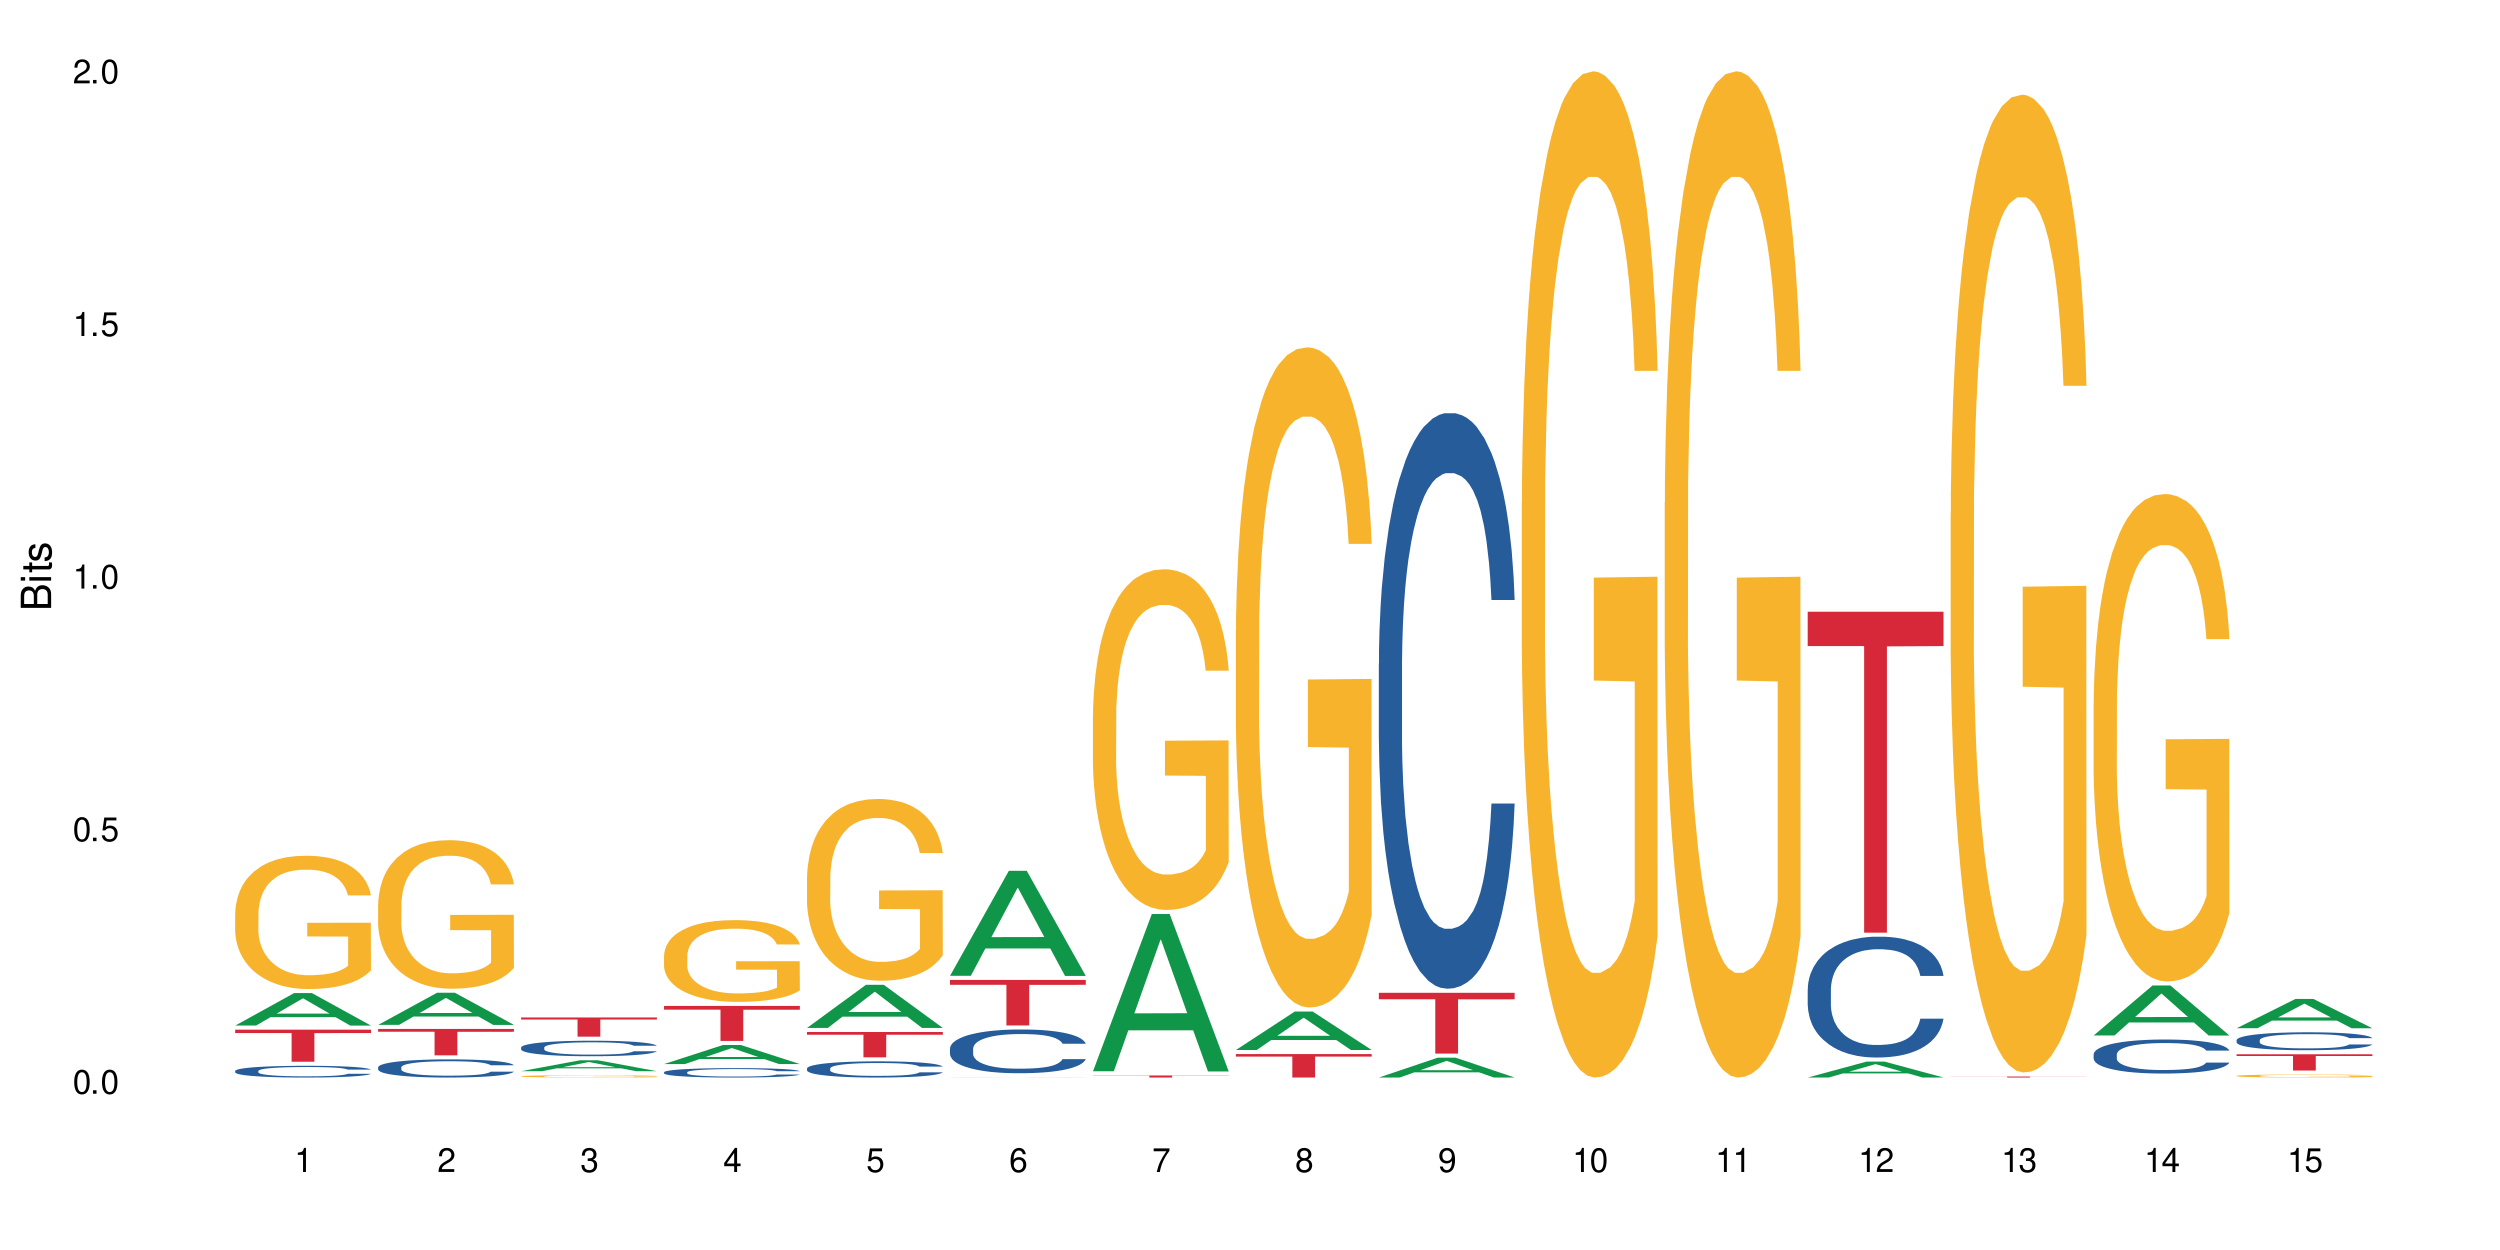 <?xml version="1.0" encoding="UTF-8"?>
<svg xmlns="http://www.w3.org/2000/svg" xmlns:xlink="http://www.w3.org/1999/xlink" width="720" height="360" viewBox="0 0 720 360">
<defs>
<g>
<g id="glyph-0-0">
</g>
<g id="glyph-0-1">
<path d="M 2.641 -6.938 C 2 -6.938 1.422 -6.656 1.078 -6.172 C 0.641 -5.562 0.406 -4.641 0.406 -3.359 C 0.406 -1.016 1.188 0.219 2.641 0.219 C 4.078 0.219 4.859 -1.016 4.859 -3.297 C 4.859 -4.641 4.656 -5.547 4.203 -6.172 C 3.844 -6.656 3.281 -6.938 2.641 -6.938 Z M 2.641 -6.188 C 3.547 -6.188 4 -5.25 4 -3.375 C 4 -1.406 3.562 -0.484 2.625 -0.484 C 1.734 -0.484 1.281 -1.438 1.281 -3.344 C 1.281 -5.25 1.734 -6.188 2.641 -6.188 Z M 2.641 -6.188 "/>
</g>
<g id="glyph-0-2">
<path d="M 1.828 -1 L 0.828 -1 L 0.828 0 L 1.828 0 Z M 1.828 -1 "/>
</g>
<g id="glyph-0-3">
<path d="M 4.562 -6.797 L 1.062 -6.797 L 0.547 -3.094 L 1.328 -3.094 C 1.719 -3.562 2.047 -3.734 2.578 -3.734 C 3.484 -3.734 4.062 -3.109 4.062 -2.094 C 4.062 -1.125 3.484 -0.531 2.578 -0.531 C 1.828 -0.531 1.375 -0.906 1.188 -1.672 L 0.328 -1.672 C 0.453 -1.109 0.547 -0.844 0.75 -0.594 C 1.125 -0.078 1.828 0.219 2.594 0.219 C 3.969 0.219 4.922 -0.781 4.922 -2.219 C 4.922 -3.562 4.031 -4.484 2.719 -4.484 C 2.25 -4.484 1.859 -4.359 1.469 -4.062 L 1.734 -5.969 L 4.562 -5.969 Z M 4.562 -6.797 "/>
</g>
<g id="glyph-0-4">
<path d="M 2.484 -4.938 L 2.484 0 L 3.328 0 L 3.328 -6.938 L 2.766 -6.938 C 2.469 -5.875 2.281 -5.734 0.984 -5.562 L 0.984 -4.938 Z M 2.484 -4.938 "/>
</g>
<g id="glyph-0-5">
<path d="M 4.859 -0.828 L 1.281 -0.828 C 1.359 -1.406 1.672 -1.781 2.5 -2.281 L 3.469 -2.828 C 4.406 -3.344 4.906 -4.062 4.906 -4.906 C 4.906 -5.484 4.672 -6.031 4.266 -6.406 C 3.859 -6.766 3.375 -6.938 2.719 -6.938 C 1.859 -6.938 1.219 -6.625 0.844 -6.031 C 0.609 -5.672 0.5 -5.234 0.484 -4.531 L 1.328 -4.531 C 1.359 -5.016 1.406 -5.281 1.531 -5.516 C 1.75 -5.938 2.188 -6.203 2.703 -6.203 C 3.469 -6.203 4.031 -5.641 4.031 -4.891 C 4.031 -4.344 3.719 -3.859 3.125 -3.516 L 2.234 -3 C 0.812 -2.172 0.406 -1.531 0.328 -0.016 L 4.859 -0.016 Z M 4.859 -0.828 "/>
</g>
<g id="glyph-0-6">
<path d="M 2.125 -3.188 L 2.578 -3.188 C 3.5 -3.188 3.984 -2.766 3.984 -1.922 C 3.984 -1.062 3.469 -0.531 2.594 -0.531 C 1.656 -0.531 1.203 -1 1.156 -2.016 L 0.312 -2.016 C 0.344 -1.453 0.438 -1.094 0.609 -0.781 C 0.953 -0.109 1.625 0.219 2.547 0.219 C 3.953 0.219 4.859 -0.625 4.859 -1.938 C 4.859 -2.828 4.516 -3.297 3.703 -3.594 C 4.344 -3.844 4.656 -4.328 4.656 -5.031 C 4.656 -6.219 3.875 -6.938 2.578 -6.938 C 1.203 -6.938 0.484 -6.172 0.453 -4.703 L 1.297 -4.703 C 1.312 -5.125 1.344 -5.359 1.453 -5.578 C 1.641 -5.969 2.062 -6.203 2.594 -6.203 C 3.344 -6.203 3.797 -5.75 3.797 -5 C 3.797 -4.516 3.609 -4.219 3.25 -4.047 C 3.016 -3.953 2.703 -3.922 2.125 -3.906 Z M 2.125 -3.188 "/>
</g>
<g id="glyph-0-7">
<path d="M 3.141 -1.672 L 3.141 0 L 3.984 0 L 3.984 -1.672 L 4.984 -1.672 L 4.984 -2.438 L 3.984 -2.438 L 3.984 -6.938 L 3.359 -6.938 L 0.266 -2.578 L 0.266 -1.672 Z M 3.141 -2.438 L 1 -2.438 L 3.141 -5.5 Z M 3.141 -2.438 "/>
</g>
<g id="glyph-0-8">
<path d="M 4.781 -5.125 C 4.609 -6.266 3.891 -6.938 2.844 -6.938 C 2.094 -6.938 1.422 -6.578 1.031 -5.953 C 0.594 -5.266 0.406 -4.422 0.406 -3.172 C 0.406 -2 0.578 -1.25 0.984 -0.641 C 1.359 -0.078 1.953 0.219 2.703 0.219 C 3.984 0.219 4.922 -0.75 4.922 -2.094 C 4.922 -3.375 4.062 -4.281 2.844 -4.281 C 2.172 -4.281 1.641 -4.031 1.281 -3.516 C 1.281 -5.234 1.828 -6.188 2.797 -6.188 C 3.391 -6.188 3.797 -5.797 3.938 -5.125 Z M 2.734 -3.531 C 3.547 -3.531 4.062 -2.953 4.062 -2.031 C 4.062 -1.156 3.484 -0.531 2.703 -0.531 C 1.922 -0.531 1.328 -1.188 1.328 -2.078 C 1.328 -2.938 1.906 -3.531 2.734 -3.531 Z M 2.734 -3.531 "/>
</g>
<g id="glyph-0-9">
<path d="M 4.984 -6.797 L 0.438 -6.797 L 0.438 -5.969 L 4.109 -5.969 C 2.5 -3.656 1.828 -2.234 1.328 0 L 2.219 0 C 2.594 -2.172 3.453 -4.047 4.984 -6.094 Z M 4.984 -6.797 "/>
</g>
<g id="glyph-0-10">
<path d="M 3.75 -3.656 C 4.469 -4.094 4.688 -4.438 4.688 -5.078 C 4.688 -6.172 3.844 -6.938 2.641 -6.938 C 1.438 -6.938 0.594 -6.172 0.594 -5.094 C 0.594 -4.438 0.812 -4.094 1.516 -3.656 C 0.734 -3.266 0.359 -2.703 0.359 -1.922 C 0.359 -0.656 1.281 0.219 2.641 0.219 C 3.984 0.219 4.922 -0.656 4.922 -1.922 C 4.922 -2.703 4.531 -3.266 3.75 -3.656 Z M 2.641 -6.188 C 3.359 -6.188 3.812 -5.75 3.812 -5.062 C 3.812 -4.406 3.344 -3.984 2.641 -3.984 C 1.922 -3.984 1.453 -4.406 1.453 -5.078 C 1.453 -5.75 1.922 -6.188 2.641 -6.188 Z M 2.641 -3.266 C 3.484 -3.266 4.062 -2.719 4.062 -1.906 C 4.062 -1.078 3.484 -0.531 2.625 -0.531 C 1.797 -0.531 1.219 -1.094 1.219 -1.906 C 1.219 -2.719 1.781 -3.266 2.641 -3.266 Z M 2.641 -3.266 "/>
</g>
<g id="glyph-0-11">
<path d="M 0.516 -1.578 C 0.672 -0.453 1.406 0.219 2.438 0.219 C 3.188 0.219 3.859 -0.141 4.266 -0.766 C 4.688 -1.453 4.891 -2.297 4.891 -3.547 C 4.891 -4.719 4.703 -5.453 4.312 -6.078 C 3.938 -6.641 3.344 -6.938 2.594 -6.938 C 1.297 -6.938 0.359 -5.969 0.359 -4.625 C 0.359 -3.344 1.234 -2.453 2.453 -2.453 C 3.094 -2.453 3.578 -2.672 4.016 -3.203 C 4 -1.484 3.469 -0.531 2.5 -0.531 C 1.906 -0.531 1.484 -0.906 1.359 -1.578 Z M 2.578 -6.203 C 3.375 -6.203 3.969 -5.531 3.969 -4.641 C 3.969 -3.797 3.391 -3.188 2.547 -3.188 C 1.734 -3.188 1.234 -3.766 1.234 -4.688 C 1.234 -5.562 1.797 -6.203 2.578 -6.203 Z M 2.578 -6.203 "/>
</g>
<g id="glyph-1-0">
</g>
<g id="glyph-1-1">
<path d="M 0 -0.953 L 0 -4.891 C 0 -5.719 -0.234 -6.344 -0.734 -6.797 C -1.188 -7.234 -1.812 -7.469 -2.5 -7.469 C -3.547 -7.469 -4.188 -7 -4.625 -5.875 C -4.984 -6.688 -5.625 -7.094 -6.531 -7.094 C -7.172 -7.094 -7.734 -6.859 -8.141 -6.391 C -8.562 -5.922 -8.75 -5.344 -8.75 -4.5 L -8.75 -0.953 Z M -4.984 -2.062 L -7.766 -2.062 L -7.766 -4.219 C -7.766 -4.844 -7.688 -5.203 -7.453 -5.5 C -7.219 -5.812 -6.859 -5.969 -6.375 -5.969 C -5.891 -5.969 -5.531 -5.812 -5.297 -5.5 C -5.062 -5.203 -4.984 -4.844 -4.984 -4.219 Z M -0.984 -2.062 L -4 -2.062 L -4 -4.781 C -4 -5.766 -3.438 -6.359 -2.484 -6.359 C -1.547 -6.359 -0.984 -5.766 -0.984 -4.781 Z M -0.984 -2.062 "/>
</g>
<g id="glyph-1-2">
<path d="M -6.281 -1.797 L -6.281 -0.797 L 0 -0.797 L 0 -1.797 Z M -8.75 -1.797 L -8.75 -0.797 L -7.484 -0.797 L -7.484 -1.797 Z M -8.75 -1.797 "/>
</g>
<g id="glyph-1-3">
<path d="M -6.281 -3.047 L -6.281 -2.016 L -8.016 -2.016 L -8.016 -1.016 L -6.281 -1.016 L -6.281 -0.172 L -5.469 -0.172 L -5.469 -1.016 L -0.719 -1.016 C -0.078 -1.016 0.281 -1.453 0.281 -2.234 C 0.281 -2.5 0.25 -2.719 0.188 -3.047 L -0.641 -3.047 C -0.609 -2.906 -0.594 -2.766 -0.594 -2.562 C -0.594 -2.141 -0.719 -2.016 -1.156 -2.016 L -5.469 -2.016 L -5.469 -3.047 Z M -6.281 -3.047 "/>
</g>
<g id="glyph-1-4">
<path d="M -4.531 -5.25 C -5.766 -5.25 -6.469 -4.422 -6.469 -2.969 C -6.469 -1.516 -5.719 -0.562 -4.547 -0.562 C -3.562 -0.562 -3.094 -1.062 -2.734 -2.562 L -2.516 -3.484 C -2.344 -4.188 -2.094 -4.469 -1.641 -4.469 C -1.047 -4.469 -0.641 -3.875 -0.641 -3 C -0.641 -2.453 -0.797 -2 -1.062 -1.75 C -1.25 -1.594 -1.422 -1.531 -1.875 -1.469 L -1.875 -0.406 C -0.422 -0.453 0.281 -1.266 0.281 -2.922 C 0.281 -4.5 -0.5 -5.516 -1.719 -5.516 C -2.656 -5.516 -3.172 -4.984 -3.469 -3.734 L -3.703 -2.766 C -3.891 -1.953 -4.156 -1.609 -4.594 -1.609 C -5.188 -1.609 -5.547 -2.125 -5.547 -2.938 C -5.547 -3.75 -5.203 -4.172 -4.531 -4.203 Z M -4.531 -5.25 "/>
</g>
</g>
</defs>
<rect x="-72" y="-36" width="864" height="432" fill="rgb(100%, 100%, 100%)" fill-opacity="1"/>
<path fill-rule="nonzero" fill="rgb(6.275%, 58.824%, 28.235%)" fill-opacity="1" d="M 67.73 295.363 L 67.773 295.355 L 84.695 286.012 L 89.836 286.012 L 106.844 295.375 L 100.867 295.375 L 96.605 292.93 L 77.926 292.93 L 73.75 295.363 L 67.73 295.363 L 79.723 291.918 L 94.895 291.91 L 87.328 287.539 L 87.246 287.531 L 87.16 287.559 L 79.684 291.91 L 79.723 291.918 Z M 67.73 295.363 "/>
<path fill-rule="nonzero" fill="rgb(14.51%, 36.078%, 60%)" fill-opacity="1" d="M 67.73 308.422 L 67.777 308.422 L 67.777 308.348 L 67.922 308.23 L 68.254 308.082 L 68.59 307.98 L 69.449 307.797 L 70.641 307.621 L 71.879 307.484 L 72.785 307.402 L 73.598 307.344 L 75.457 307.227 L 76.652 307.168 L 77.938 307.117 L 79.512 307.062 L 80.656 307.035 L 83.234 306.984 L 85.141 306.961 L 86.621 306.953 L 89.816 306.953 L 91.723 306.965 L 93.105 306.98 L 94.633 307.004 L 95.922 307.035 L 98.164 307.102 L 100.168 307.188 L 101.074 307.238 L 102.504 307.332 L 103.602 307.426 L 104.363 307.508 L 105.223 307.621 L 105.984 307.758 L 106.559 307.918 L 106.844 308.051 L 100.168 308.051 L 99.832 307.926 L 99.449 307.832 L 98.734 307.703 L 98.02 307.613 L 97.02 307.523 L 96.113 307.465 L 94.871 307.406 L 93.773 307.371 L 92.629 307.344 L 91.531 307.324 L 89.434 307.305 L 87 307.305 L 86.094 307.312 L 84.234 307.336 L 83.234 307.359 L 81.801 307.402 L 80.801 307.441 L 79.609 307.504 L 78.797 307.555 L 77.797 307.637 L 77.078 307.707 L 76.27 307.809 L 75.793 307.887 L 75.363 307.973 L 74.98 308.074 L 74.695 308.184 L 74.504 308.297 L 74.41 308.406 L 74.41 308.887 L 74.504 308.996 L 74.742 309.129 L 75.363 309.316 L 76.27 309.48 L 77.32 309.609 L 78.32 309.703 L 78.891 309.746 L 79.656 309.797 L 80.848 309.855 L 82.566 309.918 L 83.566 309.941 L 85.094 309.969 L 86.668 309.98 L 88.766 309.98 L 90.625 309.969 L 91.867 309.953 L 93.156 309.93 L 94.918 309.875 L 96.016 309.824 L 96.969 309.766 L 97.688 309.707 L 98.164 309.66 L 98.879 309.562 L 99.449 309.457 L 99.879 309.352 L 100.168 309.246 L 106.844 309.246 L 106.559 309.367 L 106.129 309.488 L 105.699 309.578 L 105.031 309.688 L 104.27 309.781 L 103.172 309.891 L 102.266 309.961 L 101.074 310.039 L 99.977 310.098 L 98.781 310.148 L 97.02 310.211 L 95.875 310.242 L 94.633 310.27 L 93.156 310.297 L 91.293 310.316 L 89.289 310.328 L 87.43 310.332 L 85.426 310.328 L 83.949 310.312 L 81.992 310.285 L 79.559 310.23 L 77.797 310.172 L 76.414 310.113 L 75.219 310.051 L 73.883 309.969 L 72.168 309.832 L 71.117 309.727 L 70.402 309.641 L 69.59 309.52 L 69.02 309.41 L 68.352 309.238 L 67.875 309.02 L 67.73 308.852 Z M 67.73 308.422 "/>
<path fill-rule="nonzero" fill="rgb(96.863%, 70.196%, 16.863%)" fill-opacity="1" d="M 67.73 262.895 L 67.777 262.859 L 67.777 262.16 L 67.969 260.582 L 68.445 258.406 L 69.066 256.621 L 69.734 255.219 L 70.164 254.48 L 70.879 253.43 L 71.5 252.656 L 73.074 251.078 L 75.078 249.605 L 76.172 248.977 L 77.414 248.379 L 79.18 247.715 L 79.988 247.469 L 82.469 246.906 L 85.285 246.555 L 88.383 246.453 L 89.816 246.484 L 91.77 246.625 L 94.441 247.012 L 95.969 247.363 L 97.16 247.715 L 98.402 248.168 L 99.926 248.871 L 101.359 249.711 L 102.504 250.555 L 103.648 251.605 L 104.602 252.727 L 105.414 253.953 L 106.129 255.426 L 106.559 256.656 L 106.844 257.883 L 100.215 257.883 L 99.832 256.656 L 99.402 255.707 L 98.688 254.551 L 97.973 253.711 L 97.258 253.043 L 95.922 252.133 L 94.777 251.57 L 93.344 251.078 L 91.961 250.766 L 90.387 250.555 L 89.434 250.484 L 86.906 250.484 L 84.617 250.73 L 83.281 251.008 L 82.328 251.289 L 80.992 251.816 L 80.18 252.238 L 79.703 252.516 L 78.273 253.605 L 77.32 254.586 L 76.793 255.254 L 76.125 256.305 L 75.648 257.25 L 75.125 258.652 L 74.84 259.707 L 74.457 262.09 L 74.41 268.402 L 74.551 269.734 L 74.84 271.172 L 75.219 272.434 L 75.793 273.766 L 76.363 274.781 L 77.367 276.152 L 78.227 277.062 L 78.891 277.656 L 80.18 278.605 L 80.703 278.922 L 81.945 279.551 L 83.234 280.043 L 84.809 280.465 L 86 280.672 L 87.906 280.848 L 90.34 280.848 L 93.203 280.637 L 95.016 280.359 L 96.254 280.078 L 97.066 279.832 L 98.066 279.445 L 98.781 279.098 L 99.449 278.711 L 100.262 278.113 L 100.262 269.734 L 88.48 269.699 L 88.48 265.77 L 106.797 265.738 L 106.844 279.445 L 105.844 280.395 L 104.602 281.305 L 103.41 282.008 L 102.168 282.602 L 100.406 283.27 L 98.973 283.688 L 96.781 284.18 L 94.777 284.496 L 92.676 284.707 L 90.816 284.812 L 88.621 284.848 L 86.668 284.777 L 84.57 284.566 L 82.898 284.285 L 81.371 283.934 L 79.848 283.48 L 77.938 282.742 L 76.699 282.145 L 75.41 281.41 L 74.121 280.535 L 72.977 279.586 L 72.215 278.852 L 71.453 278.008 L 70.641 276.957 L 69.879 275.766 L 69.305 274.676 L 68.781 273.449 L 68.398 272.293 L 68.016 270.715 L 67.828 269.453 L 67.73 268.367 Z M 67.73 262.895 "/>
<path fill-rule="nonzero" fill="rgb(83.922%, 15.686%, 22.353%)" fill-opacity="1" d="M 67.73 296.535 L 106.844 296.535 L 106.844 297.527 L 90.543 297.535 L 90.543 305.789 L 83.984 305.789 L 83.984 297.543 L 83.891 297.527 L 67.73 297.527 Z M 67.73 296.535 "/>
<path fill-rule="nonzero" fill="rgb(6.275%, 58.824%, 28.235%)" fill-opacity="1" d="M 108.902 295.164 L 108.945 295.156 L 125.867 285.914 L 131.008 285.914 L 148.016 295.172 L 142.039 295.172 L 137.777 292.754 L 119.098 292.754 L 114.922 295.164 L 108.902 295.164 L 120.895 291.754 L 136.062 291.746 L 128.5 287.426 L 128.418 287.418 L 128.332 287.445 L 120.855 291.746 L 120.895 291.754 Z M 108.902 295.164 "/>
<path fill-rule="nonzero" fill="rgb(14.51%, 36.078%, 60%)" fill-opacity="1" d="M 108.902 307.379 L 108.949 307.371 L 108.949 307.258 L 109.094 307.074 L 109.426 306.848 L 109.762 306.688 L 110.621 306.406 L 111.812 306.133 L 113.051 305.922 L 113.957 305.797 L 114.77 305.703 L 116.629 305.527 L 117.82 305.434 L 119.109 305.355 L 120.684 305.273 L 121.828 305.227 L 124.406 305.148 L 126.312 305.113 L 127.793 305.102 L 130.988 305.102 L 132.895 305.121 L 134.277 305.145 L 135.805 305.184 L 137.094 305.227 L 139.336 305.332 L 141.336 305.465 L 142.242 305.539 L 143.676 305.688 L 144.773 305.832 L 145.535 305.957 L 146.395 306.133 L 147.156 306.348 L 147.73 306.594 L 148.016 306.797 L 141.336 306.797 L 141.004 306.605 L 140.621 306.457 L 139.906 306.262 L 139.191 306.125 L 138.191 305.984 L 137.285 305.895 L 136.043 305.805 L 134.945 305.746 L 133.801 305.703 L 132.703 305.676 L 130.605 305.645 L 128.172 305.645 L 127.266 305.656 L 125.406 305.695 L 124.406 305.727 L 122.973 305.793 L 121.973 305.855 L 120.781 305.953 L 119.969 306.031 L 118.969 306.156 L 118.25 306.266 L 117.441 306.426 L 116.965 306.543 L 116.535 306.68 L 116.152 306.836 L 115.867 307.004 L 115.676 307.18 L 115.582 307.352 L 115.582 308.094 L 115.676 308.266 L 115.914 308.469 L 116.535 308.758 L 117.441 309.012 L 118.488 309.215 L 119.492 309.355 L 120.062 309.422 L 120.828 309.5 L 122.02 309.598 L 123.738 309.691 L 124.738 309.73 L 126.266 309.77 L 127.84 309.789 L 129.938 309.789 L 131.797 309.77 L 133.039 309.746 L 134.324 309.707 L 136.09 309.625 L 137.188 309.547 L 138.141 309.457 L 138.859 309.367 L 139.336 309.289 L 140.051 309.141 L 140.621 308.98 L 141.051 308.812 L 141.336 308.648 L 148.016 308.648 L 147.73 308.84 L 147.301 309.027 L 146.871 309.164 L 146.203 309.332 L 145.441 309.48 L 144.344 309.648 L 143.438 309.758 L 142.242 309.879 L 141.148 309.969 L 139.953 310.051 L 138.191 310.145 L 137.043 310.195 L 135.805 310.238 L 134.324 310.273 L 132.465 310.309 L 130.461 310.328 L 128.602 310.332 L 126.598 310.324 L 125.121 310.305 L 123.164 310.262 L 120.73 310.176 L 118.969 310.082 L 117.582 309.992 L 116.391 309.898 L 115.055 309.77 L 113.34 309.559 L 112.289 309.395 L 111.574 309.262 L 110.762 309.074 L 110.191 308.906 L 109.523 308.641 L 109.047 308.301 L 108.902 308.035 Z M 108.902 307.379 "/>
<path fill-rule="nonzero" fill="rgb(96.863%, 70.196%, 16.863%)" fill-opacity="1" d="M 108.902 260.293 L 108.949 260.254 L 108.949 259.473 L 109.141 257.715 L 109.617 255.293 L 110.238 253.301 L 110.906 251.738 L 111.336 250.918 L 112.051 249.746 L 112.672 248.887 L 114.246 247.129 L 116.25 245.488 L 117.344 244.785 L 118.586 244.121 L 120.352 243.379 L 121.16 243.105 L 123.641 242.48 L 126.457 242.09 L 129.555 241.973 L 130.988 242.012 L 132.941 242.168 L 135.613 242.598 L 137.141 242.988 L 138.332 243.379 L 139.574 243.887 L 141.098 244.668 L 142.531 245.605 L 143.676 246.543 L 144.82 247.715 L 145.773 248.965 L 146.586 250.332 L 147.301 251.973 L 147.73 253.34 L 148.016 254.707 L 141.387 254.707 L 141.004 253.34 L 140.574 252.285 L 139.859 250.996 L 139.145 250.059 L 138.43 249.316 L 137.094 248.301 L 135.949 247.676 L 134.516 247.129 L 133.133 246.777 L 131.559 246.543 L 130.605 246.465 L 128.078 246.465 L 125.789 246.738 L 124.453 247.051 L 123.5 247.363 L 122.164 247.949 L 121.352 248.418 L 120.875 248.73 L 119.445 249.941 L 118.488 251.035 L 117.965 251.777 L 117.297 252.949 L 116.82 254.004 L 116.297 255.566 L 116.008 256.738 L 115.629 259.395 L 115.582 266.426 L 115.723 267.91 L 116.008 269.516 L 116.391 270.922 L 116.965 272.406 L 117.535 273.539 L 118.539 275.062 L 119.395 276.078 L 120.062 276.742 L 121.352 277.797 L 121.875 278.148 L 123.117 278.852 L 124.406 279.398 L 125.98 279.867 L 127.172 280.102 L 129.078 280.297 L 131.512 280.297 L 134.375 280.062 L 136.188 279.75 L 137.426 279.438 L 138.238 279.164 L 139.238 278.734 L 139.953 278.344 L 140.621 277.914 L 141.434 277.25 L 141.434 267.91 L 129.652 267.871 L 129.652 263.496 L 147.969 263.457 L 148.016 278.734 L 147.016 279.789 L 145.773 280.805 L 144.582 281.586 L 143.34 282.25 L 141.578 282.992 L 140.145 283.461 L 137.949 284.008 L 135.949 284.359 L 133.848 284.594 L 131.988 284.711 L 129.793 284.75 L 127.84 284.672 L 125.742 284.438 L 124.07 284.125 L 122.543 283.734 L 121.02 283.227 L 119.109 282.406 L 117.871 281.742 L 116.582 280.922 L 115.293 279.945 L 114.148 278.891 L 113.387 278.07 L 112.625 277.133 L 111.812 275.961 L 111.051 274.633 L 110.477 273.422 L 109.953 272.055 L 109.57 270.766 L 109.188 269.004 L 108.996 267.598 L 108.902 266.387 Z M 108.902 260.293 "/>
<path fill-rule="nonzero" fill="rgb(83.922%, 15.686%, 22.353%)" fill-opacity="1" d="M 108.902 296.336 L 148.016 296.336 L 148.016 297.148 L 131.715 297.156 L 131.715 303.938 L 125.156 303.938 L 125.156 297.164 L 125.062 297.148 L 108.902 297.148 Z M 108.902 296.336 "/>
<path fill-rule="nonzero" fill="rgb(6.275%, 58.824%, 28.235%)" fill-opacity="1" d="M 150.074 308.504 L 150.117 308.5 L 167.039 305.359 L 172.18 305.359 L 189.188 308.508 L 183.211 308.508 L 178.949 307.688 L 160.27 307.688 L 156.09 308.504 L 150.074 308.504 L 162.066 307.348 L 177.234 307.344 L 169.672 305.875 L 169.59 305.871 L 169.504 305.879 L 162.027 307.344 L 162.066 307.348 Z M 150.074 308.504 "/>
<path fill-rule="nonzero" fill="rgb(14.51%, 36.078%, 60%)" fill-opacity="1" d="M 150.074 301.672 L 150.121 301.668 L 150.121 301.57 L 150.266 301.414 L 150.598 301.219 L 150.934 301.086 L 151.793 300.844 L 152.984 300.609 L 154.223 300.43 L 155.129 300.324 L 155.941 300.242 L 157.801 300.09 L 158.992 300.016 L 160.281 299.945 L 161.855 299.875 L 163 299.836 L 165.578 299.77 L 167.484 299.742 L 168.965 299.727 L 172.16 299.727 L 174.066 299.746 L 175.449 299.766 L 176.977 299.797 L 178.266 299.836 L 180.508 299.926 L 182.508 300.039 L 183.414 300.105 L 184.848 300.23 L 185.945 300.352 L 186.707 300.461 L 187.566 300.609 L 188.328 300.793 L 188.902 301.004 L 189.188 301.18 L 182.508 301.18 L 182.176 301.016 L 181.793 300.887 L 181.078 300.723 L 180.363 300.602 L 179.359 300.484 L 178.453 300.406 L 177.215 300.328 L 176.117 300.281 L 174.973 300.242 L 173.875 300.219 L 171.777 300.195 L 169.344 300.195 L 168.438 300.203 L 166.578 300.234 L 165.578 300.262 L 164.145 300.32 L 163.145 300.375 L 161.953 300.457 L 161.141 300.523 L 160.137 300.633 L 159.422 300.727 L 158.613 300.859 L 158.137 300.961 L 157.707 301.074 L 157.324 301.211 L 157.039 301.355 L 156.848 301.504 L 156.754 301.652 L 156.754 302.285 L 156.848 302.434 L 157.086 302.605 L 157.707 302.852 L 158.613 303.07 L 159.66 303.242 L 160.664 303.363 L 161.234 303.422 L 162 303.484 L 163.191 303.566 L 164.91 303.648 L 165.91 303.684 L 167.438 303.715 L 169.012 303.73 L 171.109 303.73 L 172.969 303.715 L 174.211 303.695 L 175.496 303.66 L 177.262 303.594 L 178.359 303.527 L 179.312 303.449 L 180.027 303.371 L 180.508 303.305 L 181.223 303.18 L 181.793 303.039 L 182.223 302.898 L 182.508 302.758 L 189.188 302.758 L 188.902 302.922 L 188.473 303.082 L 188.043 303.199 L 187.375 303.344 L 186.613 303.469 L 185.516 303.613 L 184.609 303.707 L 183.414 303.809 L 182.32 303.887 L 181.125 303.957 L 179.359 304.039 L 178.215 304.078 L 176.977 304.113 L 175.496 304.148 L 173.637 304.176 L 171.633 304.191 L 169.773 304.195 L 167.77 304.188 L 166.293 304.172 L 164.336 304.137 L 161.902 304.062 L 160.137 303.984 L 158.754 303.906 L 157.562 303.824 L 156.227 303.715 L 154.512 303.535 L 153.461 303.395 L 152.746 303.281 L 151.934 303.121 L 151.363 302.98 L 150.695 302.75 L 150.219 302.461 L 150.074 302.234 Z M 150.074 301.672 "/>
<path fill-rule="nonzero" fill="rgb(96.863%, 70.196%, 16.863%)" fill-opacity="1" d="M 150.074 309.953 L 150.121 309.953 L 150.121 309.941 L 150.312 309.914 L 150.789 309.879 L 151.41 309.848 L 152.078 309.82 L 152.508 309.809 L 153.223 309.793 L 153.844 309.777 L 155.418 309.75 L 157.418 309.727 L 158.516 309.715 L 159.758 309.703 L 161.523 309.691 L 162.332 309.688 L 164.812 309.68 L 167.629 309.672 L 172.16 309.672 L 174.113 309.676 L 176.785 309.68 L 178.312 309.688 L 179.504 309.691 L 180.746 309.699 L 182.27 309.715 L 183.703 309.727 L 184.848 309.742 L 185.992 309.762 L 186.945 309.781 L 187.758 309.801 L 188.473 309.824 L 188.902 309.848 L 189.188 309.867 L 182.559 309.867 L 182.176 309.848 L 181.746 309.832 L 181.031 309.812 L 180.316 309.797 L 179.602 309.785 L 178.266 309.77 L 177.121 309.758 L 175.688 309.75 L 174.305 309.746 L 172.73 309.742 L 169.25 309.742 L 166.961 309.746 L 165.625 309.75 L 164.672 309.754 L 163.336 309.766 L 162.523 309.77 L 162.047 309.777 L 160.617 309.793 L 159.66 309.812 L 159.137 309.824 L 158.469 309.84 L 157.992 309.855 L 157.469 309.883 L 157.18 309.898 L 156.801 309.941 L 156.754 310.051 L 156.895 310.07 L 157.18 310.098 L 157.562 310.117 L 158.137 310.141 L 158.707 310.16 L 159.711 310.184 L 160.566 310.199 L 161.234 310.207 L 162.523 310.227 L 163.047 310.23 L 164.289 310.242 L 165.578 310.25 L 167.148 310.258 L 168.344 310.262 L 175.547 310.262 L 177.359 310.254 L 178.598 310.25 L 179.41 310.246 L 180.41 310.238 L 181.125 310.234 L 181.793 310.227 L 182.605 310.215 L 182.605 310.07 L 170.824 310.07 L 170.824 310.004 L 189.141 310.004 L 189.188 310.238 L 188.188 310.254 L 186.945 310.27 L 185.754 310.285 L 184.512 310.293 L 182.746 310.305 L 181.316 310.312 L 179.121 310.32 L 177.121 310.328 L 175.02 310.328 L 173.16 310.332 L 169.012 310.332 L 166.91 310.328 L 165.242 310.324 L 163.715 310.316 L 162.191 310.309 L 160.281 310.297 L 159.043 310.285 L 157.754 310.273 L 156.465 310.258 L 155.32 310.242 L 154.559 310.23 L 153.793 310.215 L 152.984 310.195 L 152.219 310.176 L 151.648 310.156 L 151.125 310.137 L 150.742 310.117 L 150.359 310.09 L 150.168 310.066 L 150.074 310.047 Z M 150.074 309.953 "/>
<path fill-rule="nonzero" fill="rgb(83.922%, 15.686%, 22.353%)" fill-opacity="1" d="M 150.074 293.027 L 189.188 293.027 L 189.188 293.617 L 172.887 293.625 L 172.887 298.562 L 166.328 298.562 L 166.328 293.629 L 166.234 293.617 L 150.074 293.617 Z M 150.074 293.027 "/>
<path fill-rule="nonzero" fill="rgb(6.275%, 58.824%, 28.235%)" fill-opacity="1" d="M 191.246 306.445 L 191.289 306.441 L 208.211 300.961 L 213.352 300.961 L 230.359 306.449 L 224.383 306.449 L 220.121 305.02 L 201.441 305.02 L 197.262 306.445 L 191.246 306.445 L 203.238 304.426 L 218.406 304.418 L 210.844 301.859 L 210.762 301.852 L 210.676 301.867 L 203.195 304.418 L 203.238 304.426 Z M 191.246 306.445 "/>
<path fill-rule="nonzero" fill="rgb(14.51%, 36.078%, 60%)" fill-opacity="1" d="M 191.246 308.797 L 191.293 308.793 L 191.293 308.734 L 191.438 308.641 L 191.77 308.52 L 192.105 308.438 L 192.965 308.293 L 194.156 308.152 L 195.395 308.043 L 196.301 307.977 L 197.113 307.926 L 198.973 307.836 L 200.164 307.789 L 201.453 307.746 L 203.027 307.703 L 204.172 307.68 L 206.746 307.641 L 208.656 307.621 L 210.133 307.613 L 213.332 307.613 L 215.238 307.625 L 216.621 307.637 L 218.148 307.656 L 219.438 307.68 L 221.676 307.734 L 223.68 307.805 L 224.586 307.844 L 226.02 307.922 L 227.117 307.996 L 227.879 308.059 L 228.738 308.152 L 229.5 308.262 L 230.074 308.391 L 230.359 308.496 L 223.68 308.496 L 223.348 308.398 L 222.965 308.32 L 222.25 308.219 L 221.535 308.145 L 220.531 308.074 L 219.625 308.027 L 218.387 307.98 L 217.289 307.949 L 216.145 307.926 L 215.047 307.914 L 212.949 307.898 L 210.516 307.898 L 209.609 307.902 L 207.75 307.922 L 206.746 307.941 L 205.316 307.977 L 204.316 308.008 L 203.121 308.059 L 202.312 308.098 L 201.309 308.164 L 200.594 308.223 L 199.785 308.305 L 199.309 308.363 L 198.879 308.434 L 198.496 308.516 L 198.211 308.602 L 198.02 308.695 L 197.922 308.785 L 197.922 309.168 L 198.02 309.258 L 198.258 309.363 L 198.879 309.516 L 199.785 309.648 L 200.832 309.75 L 201.836 309.824 L 202.406 309.859 L 203.172 309.898 L 204.363 309.949 L 206.082 310 L 207.082 310.02 L 208.609 310.039 L 210.184 310.051 L 212.281 310.051 L 214.141 310.039 L 215.383 310.027 L 216.668 310.008 L 218.434 309.965 L 219.531 309.926 L 220.484 309.879 L 221.199 309.832 L 221.676 309.789 L 222.395 309.715 L 222.965 309.629 L 223.395 309.543 L 223.68 309.457 L 230.359 309.457 L 230.074 309.559 L 229.645 309.652 L 229.215 309.727 L 228.547 309.812 L 227.781 309.891 L 226.688 309.977 L 225.781 310.035 L 224.586 310.098 L 223.488 310.145 L 222.297 310.188 L 220.531 310.234 L 219.387 310.262 L 218.148 310.281 L 216.668 310.301 L 214.809 310.32 L 212.805 310.328 L 210.945 310.332 L 208.941 310.328 L 207.465 310.316 L 205.508 310.297 L 203.074 310.25 L 201.309 310.203 L 199.926 310.156 L 198.734 310.105 L 197.398 310.039 L 195.684 309.93 L 194.633 309.844 L 193.918 309.777 L 193.105 309.68 L 192.535 309.594 L 191.867 309.453 L 191.391 309.277 L 191.246 309.141 Z M 191.246 308.797 "/>
<path fill-rule="nonzero" fill="rgb(96.863%, 70.196%, 16.863%)" fill-opacity="1" d="M 191.246 275.082 L 191.293 275.062 L 191.293 274.633 L 191.484 273.664 L 191.961 272.332 L 192.582 271.234 L 193.25 270.371 L 193.68 269.922 L 194.395 269.277 L 195.016 268.805 L 196.59 267.836 L 198.59 266.934 L 199.688 266.543 L 200.93 266.18 L 202.695 265.77 L 203.504 265.621 L 205.984 265.277 L 208.801 265.059 L 211.898 264.996 L 213.332 265.016 L 215.285 265.102 L 217.957 265.34 L 219.484 265.555 L 220.676 265.77 L 221.918 266.051 L 223.441 266.48 L 224.875 266.996 L 226.02 267.512 L 227.164 268.156 L 228.117 268.848 L 228.93 269.598 L 229.645 270.504 L 230.074 271.254 L 230.359 272.008 L 223.73 272.008 L 223.348 271.254 L 222.918 270.676 L 222.203 269.965 L 221.488 269.449 L 220.77 269.039 L 219.438 268.48 L 218.293 268.137 L 216.859 267.836 L 215.477 267.641 L 213.902 267.512 L 212.949 267.469 L 210.422 267.469 L 208.133 267.621 L 206.797 267.793 L 205.84 267.965 L 204.508 268.285 L 203.695 268.543 L 203.219 268.719 L 201.789 269.383 L 200.832 269.984 L 200.309 270.395 L 199.641 271.039 L 199.164 271.621 L 198.641 272.48 L 198.352 273.125 L 197.973 274.59 L 197.922 278.461 L 198.066 279.277 L 198.352 280.16 L 198.734 280.934 L 199.309 281.75 L 199.879 282.375 L 200.883 283.215 L 201.738 283.773 L 202.406 284.137 L 203.695 284.719 L 204.219 284.914 L 205.461 285.301 L 206.746 285.602 L 208.32 285.859 L 209.516 285.988 L 211.422 286.098 L 213.855 286.098 L 216.719 285.965 L 218.531 285.793 L 219.77 285.621 L 220.582 285.473 L 221.582 285.234 L 222.297 285.02 L 222.965 284.785 L 223.777 284.418 L 223.777 279.277 L 211.996 279.258 L 211.996 276.848 L 230.312 276.824 L 230.359 285.234 L 229.355 285.816 L 228.117 286.375 L 226.926 286.805 L 225.684 287.172 L 223.918 287.578 L 222.488 287.84 L 220.293 288.141 L 218.293 288.332 L 216.191 288.461 L 214.332 288.527 L 212.137 288.547 L 210.184 288.504 L 208.082 288.375 L 206.414 288.203 L 204.887 287.988 L 203.359 287.707 L 201.453 287.258 L 200.215 286.891 L 198.926 286.441 L 197.637 285.902 L 196.492 285.32 L 195.73 284.871 L 194.965 284.355 L 194.156 283.707 L 193.391 282.977 L 192.82 282.309 L 192.297 281.559 L 191.914 280.848 L 191.531 279.879 L 191.34 279.105 L 191.246 278.438 Z M 191.246 275.082 "/>
<path fill-rule="nonzero" fill="rgb(83.922%, 15.686%, 22.353%)" fill-opacity="1" d="M 191.246 289.711 L 230.359 289.711 L 230.359 290.793 L 214.059 290.801 L 214.059 299.797 L 207.5 299.797 L 207.5 290.809 L 207.402 290.793 L 191.246 290.793 Z M 191.246 289.711 "/>
<path fill-rule="nonzero" fill="rgb(6.275%, 58.824%, 28.235%)" fill-opacity="1" d="M 232.418 296.039 L 232.461 296.027 L 249.383 283.625 L 254.523 283.625 L 271.531 296.051 L 265.555 296.051 L 261.293 292.805 L 242.613 292.805 L 238.434 296.039 L 232.418 296.039 L 244.41 291.465 L 259.578 291.453 L 252.016 285.656 L 251.934 285.645 L 251.848 285.68 L 244.367 291.453 L 244.41 291.465 Z M 232.418 296.039 "/>
<path fill-rule="nonzero" fill="rgb(14.51%, 36.078%, 60%)" fill-opacity="1" d="M 232.418 307.699 L 232.465 307.695 L 232.465 307.594 L 232.609 307.43 L 232.941 307.227 L 233.277 307.086 L 234.133 306.836 L 235.328 306.594 L 236.566 306.406 L 237.473 306.293 L 238.285 306.211 L 240.145 306.051 L 241.336 305.969 L 242.625 305.898 L 244.199 305.824 L 245.344 305.781 L 247.918 305.715 L 249.828 305.684 L 251.305 305.672 L 254.504 305.672 L 256.41 305.688 L 257.793 305.711 L 259.32 305.746 L 260.609 305.781 L 262.848 305.875 L 264.852 305.996 L 265.758 306.062 L 267.191 306.195 L 268.285 306.324 L 269.051 306.434 L 269.91 306.594 L 270.672 306.785 L 271.246 307 L 271.531 307.184 L 264.852 307.184 L 264.52 307.016 L 264.137 306.883 L 263.422 306.707 L 262.707 306.582 L 261.703 306.461 L 260.797 306.379 L 259.559 306.297 L 258.461 306.246 L 257.316 306.211 L 256.219 306.184 L 254.121 306.156 L 251.688 306.156 L 250.781 306.168 L 248.922 306.199 L 247.918 306.23 L 246.488 306.289 L 245.488 306.344 L 244.293 306.43 L 243.484 306.504 L 242.48 306.613 L 241.766 306.711 L 240.957 306.852 L 240.48 306.957 L 240.051 307.078 L 239.668 307.219 L 239.383 307.367 L 239.191 307.523 L 239.094 307.68 L 239.094 308.34 L 239.191 308.492 L 239.43 308.672 L 240.051 308.93 L 240.957 309.156 L 242.004 309.336 L 243.008 309.465 L 243.578 309.523 L 244.344 309.59 L 245.535 309.676 L 247.25 309.762 L 248.254 309.797 L 249.781 309.828 L 251.355 309.848 L 253.453 309.848 L 255.312 309.828 L 256.555 309.809 L 257.84 309.773 L 259.605 309.703 L 260.703 309.633 L 261.656 309.555 L 262.371 309.473 L 262.848 309.402 L 263.566 309.273 L 264.137 309.129 L 264.566 308.977 L 264.852 308.832 L 271.531 308.832 L 271.246 309.004 L 270.816 309.168 L 270.387 309.293 L 269.719 309.441 L 268.953 309.574 L 267.859 309.723 L 266.953 309.82 L 265.758 309.93 L 264.66 310.008 L 263.469 310.082 L 261.703 310.168 L 260.559 310.207 L 259.32 310.246 L 257.84 310.281 L 255.98 310.312 L 253.977 310.328 L 252.117 310.332 L 250.113 310.324 L 248.637 310.309 L 246.68 310.27 L 244.246 310.191 L 242.48 310.109 L 241.098 310.031 L 239.906 309.945 L 238.57 309.828 L 236.852 309.641 L 235.805 309.496 L 235.09 309.379 L 234.277 309.211 L 233.707 309.062 L 233.039 308.824 L 232.559 308.523 L 232.418 308.289 Z M 232.418 307.699 "/>
<path fill-rule="nonzero" fill="rgb(96.863%, 70.196%, 16.863%)" fill-opacity="1" d="M 232.418 252.527 L 232.465 252.48 L 232.465 251.523 L 232.656 249.371 L 233.133 246.406 L 233.754 243.969 L 234.422 242.055 L 234.852 241.051 L 235.566 239.617 L 236.188 238.562 L 237.758 236.41 L 239.762 234.402 L 240.859 233.543 L 242.102 232.73 L 243.863 231.82 L 244.676 231.488 L 247.156 230.723 L 249.969 230.242 L 253.07 230.102 L 254.504 230.148 L 256.457 230.34 L 259.129 230.863 L 260.656 231.344 L 261.848 231.82 L 263.086 232.441 L 264.613 233.398 L 266.047 234.547 L 267.191 235.695 L 268.336 237.129 L 269.289 238.66 L 270.098 240.332 L 270.816 242.34 L 271.246 244.016 L 271.531 245.688 L 264.898 245.688 L 264.52 244.016 L 264.09 242.723 L 263.375 241.145 L 262.66 240 L 261.941 239.09 L 260.609 237.848 L 259.461 237.082 L 258.031 236.41 L 256.648 235.98 L 255.074 235.695 L 254.121 235.598 L 251.594 235.598 L 249.305 235.934 L 247.969 236.316 L 247.012 236.699 L 245.676 237.418 L 244.867 237.988 L 244.391 238.371 L 242.957 239.855 L 242.004 241.195 L 241.48 242.102 L 240.812 243.535 L 240.336 244.828 L 239.812 246.742 L 239.523 248.176 L 239.145 251.426 L 239.094 260.035 L 239.238 261.852 L 239.523 263.812 L 239.906 265.531 L 240.48 267.352 L 241.051 268.738 L 242.051 270.602 L 242.91 271.844 L 243.578 272.656 L 244.867 273.949 L 245.391 274.379 L 246.633 275.242 L 247.918 275.91 L 249.492 276.484 L 250.688 276.77 L 252.594 277.008 L 255.027 277.008 L 257.887 276.723 L 259.699 276.34 L 260.941 275.957 L 261.754 275.621 L 262.754 275.098 L 263.469 274.617 L 264.137 274.094 L 264.949 273.281 L 264.949 261.852 L 253.168 261.805 L 253.168 256.449 L 271.484 256.398 L 271.531 275.098 L 270.527 276.387 L 269.289 277.633 L 268.098 278.586 L 266.855 279.402 L 265.09 280.309 L 263.66 280.883 L 261.465 281.551 L 259.461 281.984 L 257.363 282.27 L 255.504 282.414 L 253.309 282.461 L 251.355 282.363 L 249.254 282.078 L 247.586 281.695 L 246.059 281.219 L 244.531 280.598 L 242.625 279.59 L 241.387 278.777 L 240.098 277.773 L 238.809 276.578 L 237.664 275.289 L 236.902 274.285 L 236.137 273.137 L 235.328 271.703 L 234.562 270.074 L 233.992 268.594 L 233.465 266.918 L 233.086 265.344 L 232.703 263.191 L 232.512 261.469 L 232.418 259.984 Z M 232.418 252.527 "/>
<path fill-rule="nonzero" fill="rgb(83.922%, 15.686%, 22.353%)" fill-opacity="1" d="M 232.418 297.215 L 271.531 297.215 L 271.531 297.996 L 255.23 298 L 255.23 304.508 L 248.672 304.508 L 248.672 298.008 L 248.574 297.996 L 232.418 297.996 Z M 232.418 297.215 "/>
<path fill-rule="nonzero" fill="rgb(6.275%, 58.824%, 28.235%)" fill-opacity="1" d="M 273.59 281.035 L 273.629 281.008 L 290.555 250.785 L 295.695 250.785 L 312.703 281.062 L 306.727 281.062 L 302.465 273.16 L 283.785 273.16 L 279.605 281.035 L 273.59 281.035 L 285.582 269.891 L 300.75 269.863 L 293.188 255.734 L 293.105 255.703 L 293.02 255.789 L 285.539 269.863 L 285.582 269.891 Z M 273.59 281.035 "/>
<path fill-rule="nonzero" fill="rgb(14.51%, 36.078%, 60%)" fill-opacity="1" d="M 273.59 301.977 L 273.637 301.969 L 273.637 301.691 L 273.781 301.254 L 274.113 300.699 L 274.449 300.32 L 275.305 299.641 L 276.5 298.984 L 277.738 298.48 L 278.645 298.18 L 279.457 297.949 L 281.316 297.523 L 282.508 297.305 L 283.797 297.109 L 285.371 296.914 L 286.516 296.801 L 289.09 296.613 L 291 296.535 L 292.477 296.5 L 295.672 296.5 L 297.582 296.547 L 298.965 296.602 L 300.492 296.695 L 301.777 296.801 L 304.02 297.051 L 306.023 297.375 L 306.93 297.559 L 308.363 297.914 L 309.457 298.262 L 310.223 298.559 L 311.082 298.984 L 311.844 299.504 L 312.414 300.09 L 312.703 300.586 L 306.023 300.586 L 305.691 300.125 L 305.309 299.77 L 304.594 299.297 L 303.879 298.961 L 302.875 298.629 L 301.969 298.41 L 300.73 298.191 L 299.633 298.055 L 298.488 297.949 L 297.391 297.883 L 295.293 297.812 L 292.859 297.812 L 291.953 297.836 L 290.094 297.926 L 289.09 298.008 L 287.66 298.168 L 286.66 298.316 L 285.465 298.547 L 284.656 298.746 L 283.652 299.043 L 282.938 299.309 L 282.129 299.688 L 281.648 299.977 L 281.223 300.297 L 280.84 300.68 L 280.555 301.082 L 280.363 301.508 L 280.266 301.922 L 280.266 303.703 L 280.363 304.121 L 280.602 304.602 L 281.223 305.305 L 282.129 305.914 L 283.176 306.398 L 284.18 306.742 L 284.75 306.906 L 285.516 307.09 L 286.707 307.32 L 288.422 307.551 L 289.426 307.641 L 290.953 307.734 L 292.527 307.777 L 294.625 307.777 L 296.484 307.734 L 297.727 307.676 L 299.012 307.582 L 300.777 307.387 L 301.875 307.203 L 302.828 306.984 L 303.543 306.766 L 304.02 306.582 L 304.738 306.227 L 305.309 305.836 L 305.738 305.43 L 306.023 305.039 L 312.703 305.039 L 312.414 305.5 L 311.988 305.949 L 311.559 306.281 L 310.891 306.688 L 310.125 307.043 L 309.027 307.445 L 308.121 307.711 L 306.93 307.996 L 305.832 308.215 L 304.641 308.414 L 302.875 308.641 L 301.73 308.758 L 300.492 308.859 L 299.012 308.953 L 297.152 309.035 L 295.148 309.078 L 293.289 309.09 L 291.285 309.066 L 289.805 309.023 L 287.852 308.918 L 285.418 308.711 L 283.652 308.492 L 282.27 308.273 L 281.078 308.043 L 279.742 307.734 L 278.023 307.227 L 276.977 306.836 L 276.262 306.512 L 275.449 306.062 L 274.875 305.66 L 274.211 305.016 L 273.73 304.199 L 273.59 303.566 Z M 273.59 301.977 "/>
<path fill-rule="nonzero" fill="rgb(96.863%, 70.196%, 16.863%)" fill-opacity="1" d="M 273.59 310.289 L 273.637 310.289 L 273.637 310.285 L 273.828 310.285 L 274.305 310.277 L 274.926 310.277 L 275.594 310.273 L 276.023 310.27 L 277.355 310.27 L 278.93 310.266 L 280.934 310.262 L 282.031 310.262 L 283.273 310.258 L 288.328 310.258 L 291.141 310.254 L 297.629 310.254 L 300.301 310.258 L 304.258 310.258 L 305.785 310.262 L 308.363 310.262 L 309.508 310.266 L 310.461 310.27 L 311.27 310.27 L 311.988 310.273 L 312.414 310.277 L 312.703 310.277 L 305.691 310.277 L 305.262 310.273 L 304.547 310.273 L 303.832 310.27 L 303.113 310.27 L 301.777 310.266 L 297.82 310.266 L 296.246 310.262 L 292.766 310.262 L 290.473 310.266 L 285.562 310.266 L 284.129 310.27 L 283.176 310.273 L 281.984 310.273 L 281.508 310.277 L 280.98 310.281 L 280.695 310.281 L 280.316 310.285 L 280.266 310.301 L 280.41 310.301 L 280.695 310.305 L 281.078 310.309 L 281.648 310.309 L 282.223 310.312 L 283.223 310.316 L 284.75 310.316 L 286.039 310.32 L 287.805 310.32 L 289.09 310.324 L 302.922 310.324 L 303.926 310.32 L 306.121 310.32 L 306.121 310.301 L 294.34 310.301 L 294.34 310.293 L 312.656 310.293 L 312.703 310.32 L 311.699 310.324 L 310.461 310.324 L 309.27 310.328 L 306.262 310.328 L 304.832 310.332 L 287.23 310.332 L 285.703 310.328 L 282.555 310.328 L 281.27 310.324 L 279.98 310.324 L 278.836 310.32 L 277.309 310.32 L 276.5 310.316 L 275.734 310.312 L 275.164 310.312 L 274.637 310.309 L 274.258 310.309 L 273.875 310.305 L 273.684 310.301 L 273.59 310.301 Z M 273.59 310.289 "/>
<path fill-rule="nonzero" fill="rgb(83.922%, 15.686%, 22.353%)" fill-opacity="1" d="M 273.59 282.227 L 312.703 282.227 L 312.703 283.629 L 296.402 283.645 L 296.402 295.336 L 289.844 295.336 L 289.844 283.656 L 289.746 283.629 L 273.59 283.629 Z M 273.59 282.227 "/>
<path fill-rule="nonzero" fill="rgb(6.275%, 58.824%, 28.235%)" fill-opacity="1" d="M 314.762 308.531 L 314.801 308.488 L 331.727 263.234 L 336.867 263.234 L 353.875 308.574 L 347.898 308.574 L 343.637 296.738 L 324.957 296.738 L 320.777 308.531 L 314.762 308.531 L 326.754 291.844 L 341.922 291.801 L 334.359 270.641 L 334.273 270.598 L 334.191 270.727 L 326.711 291.801 L 326.754 291.844 Z M 314.762 308.531 "/>
<path fill-rule="nonzero" fill="rgb(96.863%, 70.196%, 16.863%)" fill-opacity="1" d="M 314.762 205.973 L 314.809 205.883 L 314.809 204.09 L 315 200.059 L 315.477 194.5 L 316.098 189.93 L 316.766 186.348 L 317.191 184.465 L 317.91 181.777 L 318.527 179.805 L 320.102 175.773 L 322.105 172.008 L 323.203 170.395 L 324.445 168.871 L 326.207 167.168 L 327.02 166.543 L 329.5 165.109 L 332.312 164.211 L 335.414 163.941 L 336.844 164.031 L 338.801 164.391 L 341.473 165.375 L 343 166.273 L 344.191 167.168 L 345.43 168.332 L 346.957 170.125 L 348.387 172.277 L 349.531 174.426 L 350.68 177.117 L 351.633 179.984 L 352.441 183.121 L 353.16 186.883 L 353.586 190.02 L 353.875 193.156 L 347.242 193.156 L 346.863 190.02 L 346.434 187.602 L 345.719 184.645 L 345 182.492 L 344.285 180.789 L 342.949 178.461 L 341.805 177.027 L 340.375 175.773 L 338.992 174.965 L 337.418 174.426 L 336.465 174.25 L 333.938 174.25 L 331.645 174.875 L 330.309 175.594 L 329.355 176.309 L 328.02 177.652 L 327.211 178.73 L 326.734 179.445 L 325.301 182.223 L 324.348 184.734 L 323.824 186.438 L 323.156 189.125 L 322.68 191.543 L 322.152 195.129 L 321.867 197.816 L 321.484 203.91 L 321.438 220.039 L 321.582 223.445 L 321.867 227.121 L 322.25 230.348 L 322.82 233.75 L 323.395 236.352 L 324.395 239.844 L 325.254 242.176 L 325.922 243.699 L 327.211 246.117 L 327.734 246.926 L 328.977 248.539 L 330.262 249.793 L 331.836 250.867 L 333.031 251.406 L 334.938 251.855 L 337.371 251.855 L 340.23 251.316 L 342.043 250.598 L 343.285 249.883 L 344.094 249.254 L 345.098 248.27 L 345.812 247.371 L 346.48 246.387 L 347.293 244.863 L 347.293 223.445 L 335.508 223.355 L 335.508 213.32 L 353.824 213.23 L 353.875 248.27 L 352.871 250.688 L 351.633 253.02 L 350.438 254.812 L 349.199 256.336 L 347.434 258.035 L 346.004 259.113 L 343.809 260.367 L 341.805 261.172 L 339.707 261.711 L 337.848 261.98 L 335.652 262.07 L 333.695 261.891 L 331.598 261.352 L 329.93 260.637 L 328.402 259.738 L 326.875 258.574 L 324.969 256.691 L 323.727 255.168 L 322.441 253.289 L 321.152 251.047 L 320.008 248.629 L 319.246 246.746 L 318.48 244.594 L 317.672 241.906 L 316.906 238.859 L 316.336 236.082 L 315.809 232.945 L 315.43 229.988 L 315.047 225.957 L 314.855 222.73 L 314.762 219.953 Z M 314.762 205.973 "/>
<path fill-rule="nonzero" fill="rgb(83.922%, 15.686%, 22.353%)" fill-opacity="1" d="M 314.762 309.738 L 353.875 309.738 L 353.875 309.801 L 337.574 309.801 L 337.574 310.332 L 331.016 310.332 L 331.016 309.801 L 314.762 309.801 Z M 314.762 309.738 "/>
<path fill-rule="nonzero" fill="rgb(6.275%, 58.824%, 28.235%)" fill-opacity="1" d="M 355.934 302.395 L 355.973 302.387 L 372.898 291.32 L 378.039 291.32 L 395.047 302.406 L 389.07 302.406 L 384.809 299.512 L 366.129 299.512 L 361.949 302.395 L 355.934 302.395 L 367.926 298.316 L 383.094 298.305 L 375.531 293.133 L 375.445 293.121 L 375.363 293.152 L 367.883 298.305 L 367.926 298.316 Z M 355.934 302.395 "/>
<path fill-rule="nonzero" fill="rgb(96.863%, 70.196%, 16.863%)" fill-opacity="1" d="M 355.934 181.461 L 355.98 181.289 L 355.98 177.816 L 356.172 170.004 L 356.648 159.238 L 357.27 150.383 L 357.938 143.438 L 358.363 139.789 L 359.082 134.582 L 359.699 130.762 L 361.273 122.949 L 363.277 115.656 L 364.375 112.531 L 365.613 109.578 L 367.379 106.277 L 368.191 105.062 L 370.672 102.285 L 373.484 100.547 L 376.586 100.027 L 378.016 100.203 L 379.973 100.895 L 382.645 102.805 L 384.172 104.543 L 385.363 106.277 L 386.602 108.535 L 388.129 112.008 L 389.559 116.176 L 390.703 120.344 L 391.848 125.551 L 392.805 131.109 L 393.613 137.188 L 394.328 144.477 L 394.758 150.555 L 395.047 156.633 L 388.414 156.633 L 388.035 150.555 L 387.605 145.867 L 386.891 140.137 L 386.172 135.969 L 385.457 132.672 L 384.121 128.156 L 382.977 125.379 L 381.547 122.949 L 380.164 121.387 L 378.59 120.344 L 377.637 119.996 L 375.105 119.996 L 372.816 121.211 L 371.48 122.602 L 370.527 123.988 L 369.191 126.594 L 368.383 128.676 L 367.906 130.066 L 366.473 135.449 L 365.52 140.312 L 364.996 143.609 L 364.328 148.82 L 363.852 153.508 L 363.324 160.453 L 363.039 165.66 L 362.656 177.469 L 362.609 208.723 L 362.754 215.32 L 363.039 222.441 L 363.422 228.691 L 363.992 235.289 L 364.566 240.324 L 365.566 247.098 L 366.426 251.609 L 367.094 254.562 L 368.383 259.25 L 368.906 260.812 L 370.148 263.938 L 371.434 266.371 L 373.008 268.453 L 374.199 269.496 L 376.109 270.363 L 378.543 270.363 L 381.402 269.32 L 383.215 267.934 L 384.457 266.543 L 385.266 265.328 L 386.27 263.418 L 386.984 261.684 L 387.652 259.773 L 388.461 256.82 L 388.461 215.32 L 376.68 215.148 L 376.68 195.699 L 394.996 195.527 L 395.047 263.418 L 394.043 268.105 L 392.805 272.621 L 391.609 276.094 L 390.371 279.047 L 388.605 282.344 L 387.176 284.43 L 384.98 286.859 L 382.977 288.422 L 380.879 289.465 L 379.02 289.984 L 376.824 290.16 L 374.867 289.812 L 372.77 288.77 L 371.102 287.379 L 369.574 285.645 L 368.047 283.387 L 366.141 279.738 L 364.898 276.789 L 363.613 273.141 L 362.324 268.801 L 361.18 264.113 L 360.414 260.465 L 359.652 256.301 L 358.844 251.09 L 358.078 245.188 L 357.508 239.805 L 356.98 233.727 L 356.602 227.996 L 356.219 220.184 L 356.027 213.934 L 355.934 208.551 Z M 355.934 181.461 "/>
<path fill-rule="nonzero" fill="rgb(83.922%, 15.686%, 22.353%)" fill-opacity="1" d="M 355.934 303.57 L 395.047 303.57 L 395.047 304.293 L 378.746 304.301 L 378.746 310.332 L 372.188 310.332 L 372.188 304.309 L 372.09 304.293 L 355.934 304.293 Z M 355.934 303.57 "/>
<path fill-rule="nonzero" fill="rgb(6.275%, 58.824%, 28.235%)" fill-opacity="1" d="M 397.105 310.328 L 397.145 310.32 L 414.07 304.609 L 419.211 304.609 L 436.219 310.332 L 430.242 310.332 L 425.98 308.84 L 407.301 308.84 L 403.121 310.328 L 397.105 310.328 L 409.098 308.223 L 424.266 308.215 L 416.703 305.547 L 416.617 305.539 L 416.535 305.555 L 409.055 308.215 L 409.098 308.223 Z M 397.105 310.328 "/>
<path fill-rule="nonzero" fill="rgb(14.51%, 36.078%, 60%)" fill-opacity="1" d="M 397.105 191.125 L 397.152 190.977 L 397.152 187.34 L 397.293 181.582 L 397.629 174.309 L 397.961 169.312 L 398.82 160.371 L 400.012 151.738 L 401.254 145.07 L 402.16 141.133 L 402.973 138.102 L 404.832 132.496 L 406.023 129.617 L 407.312 127.043 L 408.887 124.465 L 410.031 122.949 L 412.605 120.527 L 414.516 119.465 L 415.992 119.012 L 419.188 119.012 L 421.098 119.617 L 422.48 120.375 L 424.008 121.586 L 425.293 122.949 L 427.535 126.285 L 429.539 130.527 L 430.445 132.949 L 431.875 137.648 L 432.973 142.191 L 433.738 146.129 L 434.594 151.738 L 435.359 158.555 L 435.93 166.281 L 436.219 172.797 L 429.539 172.797 L 429.207 166.734 L 428.824 162.039 L 428.109 155.828 L 427.395 151.434 L 426.391 147.039 L 425.484 144.16 L 424.246 141.281 L 423.148 139.465 L 422.004 138.102 L 420.906 137.191 L 418.809 136.281 L 416.375 136.281 L 415.469 136.586 L 413.609 137.797 L 412.605 138.859 L 411.176 140.98 L 410.172 142.949 L 408.98 145.98 L 408.172 148.555 L 407.168 152.492 L 406.453 155.977 L 405.641 160.977 L 405.164 164.766 L 404.734 169.008 L 404.355 174.008 L 404.066 179.309 L 403.879 184.914 L 403.781 190.371 L 403.781 213.852 L 403.879 219.305 L 404.117 225.668 L 404.734 234.91 L 405.641 242.941 L 406.691 249.305 L 407.691 253.848 L 408.266 255.969 L 409.027 258.395 L 410.223 261.426 L 411.938 264.453 L 412.941 265.664 L 414.465 266.879 L 416.039 267.484 L 418.141 267.484 L 420 266.879 L 421.238 266.121 L 422.527 264.91 L 424.293 262.332 L 425.391 259.91 L 426.344 257.031 L 427.059 254.152 L 427.535 251.727 L 428.25 247.031 L 428.824 241.879 L 429.254 236.578 L 429.539 231.426 L 436.219 231.426 L 435.93 237.488 L 435.5 243.395 L 435.07 247.789 L 434.406 253.09 L 433.641 257.789 L 432.543 263.09 L 431.637 266.574 L 430.445 270.363 L 429.348 273.242 L 428.156 275.816 L 426.391 278.848 L 425.246 280.363 L 424.008 281.727 L 422.527 282.938 L 420.668 283.996 L 418.664 284.605 L 416.805 284.754 L 414.801 284.453 L 413.32 283.848 L 411.367 282.484 L 408.934 279.754 L 407.168 276.879 L 405.785 274 L 404.594 270.969 L 403.258 266.879 L 401.539 260.211 L 400.492 255.062 L 399.773 250.82 L 398.965 244.91 L 398.391 239.609 L 397.723 231.125 L 397.246 220.367 L 397.105 212.035 Z M 397.105 191.125 "/>
<path fill-rule="nonzero" fill="rgb(83.922%, 15.686%, 22.353%)" fill-opacity="1" d="M 397.105 285.918 L 436.219 285.918 L 436.219 287.797 L 419.914 287.812 L 419.914 303.445 L 413.359 303.445 L 413.359 287.828 L 413.262 287.797 L 397.105 287.797 Z M 397.105 285.918 "/>
<path fill-rule="nonzero" fill="rgb(96.863%, 70.196%, 16.863%)" fill-opacity="1" d="M 438.277 144.652 L 438.324 144.387 L 438.324 139.094 L 438.516 127.184 L 438.992 110.777 L 439.609 97.277 L 440.277 86.691 L 440.707 81.133 L 441.422 73.195 L 442.043 67.371 L 443.617 55.461 L 445.621 44.348 L 446.719 39.582 L 447.957 35.082 L 449.723 30.055 L 450.535 28.203 L 453.016 23.965 L 455.828 21.32 L 458.93 20.527 L 460.359 20.789 L 462.316 21.848 L 464.988 24.762 L 466.512 27.406 L 467.707 30.055 L 468.945 33.496 L 470.473 38.789 L 471.902 45.141 L 473.047 51.492 L 474.191 59.43 L 475.148 67.902 L 475.957 77.164 L 476.672 88.281 L 477.102 97.543 L 477.387 106.805 L 470.758 106.805 L 470.375 97.543 L 469.949 90.398 L 469.23 81.664 L 468.516 75.312 L 467.801 70.281 L 466.465 63.402 L 465.32 59.168 L 463.891 55.461 L 462.508 53.078 L 460.934 51.492 L 459.977 50.961 L 457.449 50.961 L 455.16 52.816 L 453.824 54.934 L 452.871 57.051 L 451.535 61.02 L 450.727 64.195 L 450.246 66.312 L 448.816 74.516 L 447.863 81.93 L 447.34 86.957 L 446.672 94.898 L 446.195 102.043 L 445.668 112.629 L 445.383 120.57 L 445 138.566 L 444.953 186.207 L 445.098 196.262 L 445.383 207.113 L 445.766 216.641 L 446.336 226.699 L 446.91 234.375 L 447.91 244.695 L 448.77 251.578 L 449.438 256.078 L 450.727 263.223 L 451.25 265.605 L 452.488 270.367 L 453.777 274.074 L 455.352 277.25 L 456.543 278.836 L 458.453 280.16 L 460.883 280.16 L 463.746 278.574 L 465.559 276.457 L 466.801 274.34 L 467.609 272.484 L 468.613 269.574 L 469.328 266.926 L 469.996 264.016 L 470.805 259.516 L 470.805 196.262 L 459.023 195.996 L 459.023 166.355 L 477.34 166.09 L 477.387 269.574 L 476.387 276.719 L 475.148 283.602 L 473.953 288.895 L 472.715 293.395 L 470.949 298.422 L 469.52 301.598 L 467.324 305.305 L 465.32 307.688 L 463.223 309.273 L 461.363 310.066 L 459.168 310.332 L 457.211 309.805 L 455.113 308.215 L 453.445 306.098 L 451.918 303.453 L 450.391 300.012 L 448.484 294.453 L 447.242 289.953 L 445.953 284.395 L 444.668 277.777 L 443.523 270.633 L 442.758 265.074 L 441.996 258.723 L 441.184 250.781 L 440.422 241.785 L 439.848 233.578 L 439.324 224.316 L 438.941 215.582 L 438.562 203.672 L 438.371 194.145 L 438.277 185.941 Z M 438.277 144.652 "/>
<path fill-rule="nonzero" fill="rgb(96.863%, 70.196%, 16.863%)" fill-opacity="1" d="M 479.445 144.652 L 479.496 144.387 L 479.496 139.094 L 479.688 127.184 L 480.164 110.777 L 480.781 97.277 L 481.449 86.691 L 481.879 81.133 L 482.594 73.195 L 483.215 67.371 L 484.789 55.461 L 486.793 44.348 L 487.891 39.582 L 489.129 35.082 L 490.895 30.055 L 491.707 28.203 L 494.188 23.965 L 497 21.32 L 500.102 20.527 L 501.531 20.789 L 503.488 21.848 L 506.16 24.762 L 507.684 27.406 L 508.879 30.055 L 510.117 33.496 L 511.645 38.789 L 513.074 45.141 L 514.219 51.492 L 515.363 59.43 L 516.316 67.902 L 517.129 77.164 L 517.844 88.281 L 518.273 97.543 L 518.559 106.805 L 511.93 106.805 L 511.547 97.543 L 511.121 90.398 L 510.402 81.664 L 509.688 75.312 L 508.973 70.281 L 507.637 63.402 L 506.492 59.168 L 505.062 55.461 L 503.68 53.078 L 502.105 51.492 L 501.148 50.961 L 498.621 50.961 L 496.332 52.816 L 494.996 54.934 L 494.043 57.051 L 492.707 61.02 L 491.898 64.195 L 491.418 66.312 L 489.988 74.516 L 489.035 81.93 L 488.512 86.957 L 487.844 94.898 L 487.363 102.043 L 486.84 112.629 L 486.555 120.57 L 486.172 138.566 L 486.125 186.207 L 486.27 196.262 L 486.555 207.113 L 486.938 216.641 L 487.508 226.699 L 488.082 234.375 L 489.082 244.695 L 489.941 251.578 L 490.609 256.078 L 491.898 263.223 L 492.422 265.605 L 493.66 270.367 L 494.949 274.074 L 496.523 277.25 L 497.715 278.836 L 499.625 280.16 L 502.055 280.16 L 504.918 278.574 L 506.73 276.457 L 507.973 274.34 L 508.781 272.484 L 509.785 269.574 L 510.5 266.926 L 511.168 264.016 L 511.977 259.516 L 511.977 196.262 L 500.195 195.996 L 500.195 166.355 L 518.512 166.09 L 518.559 269.574 L 517.559 276.719 L 516.316 283.602 L 515.125 288.895 L 513.887 293.395 L 512.121 298.422 L 510.691 301.598 L 508.496 305.305 L 506.492 307.688 L 504.395 309.273 L 502.535 310.066 L 500.34 310.332 L 498.383 309.805 L 496.285 308.215 L 494.617 306.098 L 493.09 303.453 L 491.562 300.012 L 489.656 294.453 L 488.414 289.953 L 487.125 284.395 L 485.84 277.777 L 484.695 270.633 L 483.93 265.074 L 483.168 258.723 L 482.355 250.781 L 481.594 241.785 L 481.02 233.578 L 480.496 224.316 L 480.113 215.582 L 479.734 203.672 L 479.543 194.145 L 479.445 185.941 Z M 479.445 144.652 "/>
<path fill-rule="nonzero" fill="rgb(6.275%, 58.824%, 28.235%)" fill-opacity="1" d="M 520.617 310.328 L 520.66 310.324 L 537.586 305.734 L 542.723 305.734 L 559.73 310.332 L 553.758 310.332 L 549.492 309.133 L 530.816 309.133 L 526.637 310.328 L 520.617 310.328 L 532.613 308.637 L 547.781 308.633 L 540.219 306.484 L 540.133 306.48 L 540.051 306.492 L 532.57 308.633 L 532.613 308.637 Z M 520.617 310.328 "/>
<path fill-rule="nonzero" fill="rgb(14.51%, 36.078%, 60%)" fill-opacity="1" d="M 520.617 284.91 L 520.668 284.879 L 520.668 284.117 L 520.809 282.906 L 521.145 281.383 L 521.477 280.332 L 522.336 278.453 L 523.527 276.641 L 524.77 275.242 L 525.676 274.414 L 526.484 273.777 L 528.348 272.602 L 529.539 271.996 L 530.828 271.457 L 532.398 270.918 L 533.547 270.598 L 536.121 270.09 L 538.027 269.867 L 539.508 269.77 L 542.703 269.77 L 544.609 269.898 L 545.996 270.059 L 547.52 270.312 L 548.809 270.598 L 551.051 271.297 L 553.055 272.188 L 553.961 272.699 L 555.391 273.684 L 556.488 274.637 L 557.25 275.465 L 558.109 276.641 L 558.875 278.074 L 559.445 279.695 L 559.73 281.062 L 553.055 281.062 L 552.719 279.789 L 552.34 278.805 L 551.621 277.5 L 550.906 276.578 L 549.906 275.656 L 549 275.051 L 547.758 274.445 L 546.664 274.066 L 545.516 273.777 L 544.422 273.59 L 542.32 273.398 L 539.891 273.398 L 538.984 273.461 L 537.121 273.715 L 536.121 273.938 L 534.691 274.383 L 533.688 274.797 L 532.496 275.434 L 531.684 275.973 L 530.684 276.801 L 529.969 277.531 L 529.156 278.582 L 528.68 279.379 L 528.25 280.27 L 527.867 281.316 L 527.582 282.43 L 527.391 283.609 L 527.297 284.754 L 527.297 289.684 L 527.391 290.828 L 527.629 292.164 L 528.25 294.105 L 529.156 295.789 L 530.207 297.125 L 531.207 298.082 L 531.781 298.527 L 532.543 299.035 L 533.734 299.672 L 535.453 300.309 L 536.453 300.562 L 537.98 300.816 L 539.555 300.941 L 541.652 300.941 L 543.516 300.816 L 544.754 300.656 L 546.043 300.402 L 547.809 299.863 L 548.902 299.352 L 549.859 298.75 L 550.574 298.145 L 551.051 297.637 L 551.766 296.648 L 552.34 295.566 L 552.77 294.453 L 553.055 293.371 L 559.73 293.371 L 559.445 294.645 L 559.016 295.887 L 558.586 296.809 L 557.918 297.922 L 557.156 298.906 L 556.059 300.02 L 555.152 300.754 L 553.961 301.547 L 552.863 302.152 L 551.672 302.691 L 549.906 303.328 L 548.762 303.648 L 547.52 303.934 L 546.043 304.188 L 544.184 304.41 L 542.18 304.539 L 540.316 304.57 L 538.316 304.504 L 536.836 304.379 L 534.879 304.094 L 532.449 303.52 L 530.684 302.914 L 529.301 302.312 L 528.109 301.676 L 526.773 300.816 L 525.055 299.418 L 524.004 298.336 L 523.289 297.445 L 522.48 296.203 L 521.906 295.09 L 521.238 293.309 L 520.762 291.051 L 520.617 289.301 Z M 520.617 284.91 "/>
<path fill-rule="nonzero" fill="rgb(83.922%, 15.686%, 22.353%)" fill-opacity="1" d="M 520.617 176.18 L 559.73 176.18 L 559.73 186.07 L 543.43 186.16 L 543.43 268.605 L 536.871 268.605 L 536.871 186.246 L 536.777 186.07 L 520.617 186.07 Z M 520.617 176.18 "/>
<path fill-rule="nonzero" fill="rgb(96.863%, 70.196%, 16.863%)" fill-opacity="1" d="M 561.789 147.879 L 561.84 147.621 L 561.84 142.477 L 562.027 130.902 L 562.504 114.957 L 563.125 101.84 L 563.793 91.555 L 564.223 86.152 L 564.938 78.438 L 565.559 72.777 L 567.133 61.207 L 569.137 50.402 L 570.234 45.773 L 571.473 41.402 L 573.238 36.516 L 574.051 34.715 L 576.531 30.598 L 579.344 28.027 L 582.445 27.258 L 583.875 27.512 L 585.832 28.543 L 588.5 31.371 L 590.027 33.941 L 591.219 36.516 L 592.461 39.859 L 593.988 45.004 L 595.418 51.176 L 596.562 57.348 L 597.707 65.062 L 598.66 73.293 L 599.473 82.293 L 600.188 93.098 L 600.617 102.098 L 600.902 111.102 L 594.273 111.102 L 593.891 102.098 L 593.461 95.156 L 592.746 86.668 L 592.031 80.496 L 591.316 75.609 L 589.98 68.922 L 588.836 64.805 L 587.406 61.207 L 586.02 58.891 L 584.449 57.348 L 583.492 56.832 L 580.965 56.832 L 578.676 58.633 L 577.34 60.691 L 576.387 62.75 L 575.051 66.605 L 574.238 69.691 L 573.762 71.75 L 572.332 79.723 L 571.379 86.926 L 570.852 91.812 L 570.184 99.527 L 569.707 106.473 L 569.184 116.758 L 568.898 124.473 L 568.516 141.965 L 568.469 188.258 L 568.609 198.031 L 568.898 208.574 L 569.277 217.836 L 569.852 227.609 L 570.426 235.066 L 571.426 245.098 L 572.285 251.785 L 572.953 256.156 L 574.238 263.102 L 574.766 265.414 L 576.004 270.043 L 577.293 273.645 L 578.867 276.73 L 580.059 278.273 L 581.969 279.559 L 584.398 279.559 L 587.262 278.016 L 589.074 275.961 L 590.312 273.902 L 591.125 272.102 L 592.125 269.273 L 592.844 266.699 L 593.512 263.871 L 594.32 259.5 L 594.32 198.031 L 582.539 197.773 L 582.539 168.969 L 600.855 168.711 L 600.902 269.273 L 599.902 276.215 L 598.66 282.902 L 597.469 288.047 L 596.23 292.418 L 594.465 297.305 L 593.031 300.391 L 590.84 303.992 L 588.836 306.309 L 586.738 307.852 L 584.875 308.621 L 582.684 308.879 L 580.727 308.367 L 578.629 306.82 L 576.957 304.766 L 575.434 302.191 L 573.906 298.848 L 571.996 293.449 L 570.758 289.074 L 569.469 283.676 L 568.184 277.246 L 567.039 270.301 L 566.273 264.898 L 565.512 258.727 L 564.699 251.012 L 563.938 242.266 L 563.363 234.293 L 562.84 225.293 L 562.457 216.805 L 562.078 205.23 L 561.887 195.973 L 561.789 188 Z M 561.789 147.879 "/>
<path fill-rule="nonzero" fill="rgb(83.922%, 15.686%, 22.353%)" fill-opacity="1" d="M 561.789 310.043 L 600.902 310.043 L 600.902 310.074 L 584.602 310.074 L 584.602 310.332 L 578.043 310.332 L 578.043 310.074 L 561.789 310.074 Z M 561.789 310.043 "/>
<path fill-rule="nonzero" fill="rgb(6.275%, 58.824%, 28.235%)" fill-opacity="1" d="M 602.961 298.211 L 603.004 298.199 L 619.926 283.82 L 625.066 283.82 L 642.074 298.227 L 636.098 298.227 L 631.836 294.465 L 613.156 294.465 L 608.98 298.211 L 602.961 298.211 L 614.953 292.91 L 630.125 292.898 L 622.559 286.176 L 622.477 286.16 L 622.395 286.203 L 614.914 292.898 L 614.953 292.91 Z M 602.961 298.211 "/>
<path fill-rule="nonzero" fill="rgb(14.51%, 36.078%, 60%)" fill-opacity="1" d="M 602.961 303.648 L 603.008 303.641 L 603.008 303.426 L 603.152 303.086 L 603.488 302.656 L 603.82 302.359 L 604.68 301.832 L 605.871 301.32 L 607.113 300.93 L 608.02 300.695 L 608.828 300.516 L 610.688 300.184 L 611.883 300.016 L 613.168 299.863 L 614.742 299.711 L 615.887 299.621 L 618.465 299.477 L 620.371 299.414 L 621.852 299.391 L 625.047 299.391 L 626.953 299.426 L 628.336 299.469 L 629.863 299.539 L 631.152 299.621 L 633.395 299.82 L 635.398 300.07 L 636.305 300.211 L 637.734 300.488 L 638.832 300.758 L 639.594 300.992 L 640.453 301.32 L 641.215 301.723 L 641.789 302.18 L 642.074 302.566 L 635.398 302.566 L 635.062 302.207 L 634.684 301.93 L 633.965 301.562 L 633.25 301.305 L 632.25 301.043 L 631.344 300.875 L 630.102 300.703 L 629.004 300.598 L 627.859 300.516 L 626.766 300.461 L 624.664 300.41 L 622.23 300.41 L 621.324 300.426 L 619.465 300.5 L 618.465 300.562 L 617.031 300.688 L 616.031 300.805 L 614.84 300.98 L 614.027 301.133 L 613.027 301.367 L 612.312 301.574 L 611.5 301.867 L 611.023 302.09 L 610.594 302.344 L 610.211 302.637 L 609.926 302.949 L 609.734 303.281 L 609.641 303.605 L 609.641 304.992 L 609.734 305.312 L 609.973 305.688 L 610.594 306.234 L 611.5 306.711 L 612.551 307.086 L 613.551 307.355 L 614.125 307.48 L 614.887 307.621 L 616.078 307.801 L 617.797 307.98 L 618.797 308.051 L 620.324 308.125 L 621.898 308.16 L 623.996 308.16 L 625.855 308.125 L 627.098 308.078 L 628.387 308.008 L 630.148 307.855 L 631.246 307.711 L 632.203 307.543 L 632.918 307.371 L 633.395 307.227 L 634.109 306.949 L 634.684 306.648 L 635.109 306.332 L 635.398 306.027 L 642.074 306.027 L 641.789 306.387 L 641.359 306.734 L 640.93 306.996 L 640.262 307.309 L 639.5 307.586 L 638.402 307.898 L 637.496 308.105 L 636.305 308.328 L 635.207 308.5 L 634.016 308.652 L 632.25 308.832 L 631.105 308.918 L 629.863 309 L 628.387 309.07 L 626.523 309.133 L 624.523 309.172 L 622.66 309.18 L 620.66 309.16 L 619.18 309.125 L 617.223 309.047 L 614.793 308.883 L 613.027 308.715 L 611.645 308.543 L 610.449 308.363 L 609.113 308.125 L 607.398 307.73 L 606.348 307.426 L 605.633 307.176 L 604.82 306.824 L 604.25 306.512 L 603.582 306.012 L 603.105 305.375 L 602.961 304.883 Z M 602.961 303.648 "/>
<path fill-rule="nonzero" fill="rgb(96.863%, 70.196%, 16.863%)" fill-opacity="1" d="M 602.961 202.406 L 603.008 202.277 L 603.008 199.715 L 603.199 193.945 L 603.676 185.996 L 604.297 179.457 L 604.965 174.328 L 605.395 171.637 L 606.109 167.793 L 606.73 164.973 L 608.305 159.203 L 610.309 153.816 L 611.406 151.512 L 612.645 149.332 L 614.41 146.895 L 615.219 145.996 L 617.699 143.945 L 620.516 142.664 L 623.617 142.281 L 625.047 142.406 L 627.004 142.922 L 629.672 144.332 L 631.199 145.613 L 632.391 146.895 L 633.633 148.562 L 635.16 151.125 L 636.59 154.203 L 637.734 157.277 L 638.879 161.125 L 639.832 165.227 L 640.645 169.715 L 641.359 175.098 L 641.789 179.586 L 642.074 184.074 L 635.445 184.074 L 635.062 179.586 L 634.633 176.125 L 633.918 171.895 L 633.203 168.816 L 632.488 166.383 L 631.152 163.047 L 630.008 160.996 L 628.578 159.203 L 627.191 158.047 L 625.617 157.277 L 624.664 157.023 L 622.137 157.023 L 619.848 157.918 L 618.512 158.945 L 617.559 159.973 L 616.223 161.895 L 615.41 163.434 L 614.934 164.457 L 613.504 168.434 L 612.551 172.023 L 612.023 174.457 L 611.355 178.305 L 610.879 181.766 L 610.355 186.895 L 610.07 190.738 L 609.688 199.457 L 609.641 222.531 L 609.781 227.402 L 610.07 232.66 L 610.449 237.277 L 611.023 242.148 L 611.594 245.863 L 612.598 250.863 L 613.457 254.199 L 614.125 256.379 L 615.41 259.84 L 615.938 260.992 L 617.176 263.301 L 618.465 265.094 L 620.039 266.633 L 621.23 267.402 L 623.137 268.043 L 625.57 268.043 L 628.434 267.273 L 630.246 266.25 L 631.484 265.223 L 632.297 264.324 L 633.297 262.914 L 634.016 261.633 L 634.684 260.223 L 635.492 258.043 L 635.492 227.402 L 623.711 227.277 L 623.711 212.918 L 642.027 212.789 L 642.074 262.914 L 641.074 266.375 L 639.832 269.711 L 638.641 272.273 L 637.402 274.453 L 635.637 276.891 L 634.203 278.426 L 632.012 280.223 L 630.008 281.375 L 627.91 282.145 L 626.047 282.531 L 623.855 282.656 L 621.898 282.402 L 619.801 281.633 L 618.129 280.605 L 616.605 279.324 L 615.078 277.66 L 613.168 274.965 L 611.93 272.785 L 610.641 270.094 L 609.355 266.891 L 608.207 263.43 L 607.445 260.734 L 606.684 257.66 L 605.871 253.812 L 605.109 249.453 L 604.535 245.48 L 604.012 240.992 L 603.629 236.762 L 603.25 230.992 L 603.059 226.379 L 602.961 222.402 Z M 602.961 202.406 "/>
<path fill-rule="nonzero" fill="rgb(6.275%, 58.824%, 28.235%)" fill-opacity="1" d="M 644.133 296.129 L 644.176 296.121 L 661.098 287.691 L 666.238 287.691 L 683.246 296.137 L 677.27 296.137 L 673.008 293.934 L 654.328 293.934 L 650.152 296.129 L 644.133 296.129 L 656.125 293.02 L 671.297 293.012 L 663.73 289.07 L 663.648 289.062 L 663.566 289.086 L 656.086 293.012 L 656.125 293.02 Z M 644.133 296.129 "/>
<path fill-rule="nonzero" fill="rgb(14.51%, 36.078%, 60%)" fill-opacity="1" d="M 644.133 299.547 L 644.18 299.543 L 644.18 299.43 L 644.324 299.25 L 644.66 299.023 L 644.992 298.867 L 645.852 298.59 L 647.043 298.32 L 648.285 298.113 L 649.191 297.992 L 650 297.898 L 651.859 297.723 L 653.055 297.633 L 654.34 297.551 L 655.914 297.473 L 657.059 297.426 L 659.637 297.348 L 661.543 297.316 L 663.023 297.301 L 666.219 297.301 L 668.125 297.32 L 669.508 297.344 L 671.035 297.383 L 672.324 297.426 L 674.566 297.527 L 676.57 297.66 L 677.477 297.734 L 678.906 297.883 L 680.004 298.023 L 680.766 298.148 L 681.625 298.32 L 682.387 298.535 L 682.961 298.773 L 683.246 298.977 L 676.57 298.977 L 676.234 298.789 L 675.852 298.641 L 675.137 298.449 L 674.422 298.312 L 673.422 298.176 L 672.516 298.086 L 671.273 297.996 L 670.176 297.938 L 669.031 297.898 L 667.934 297.867 L 665.836 297.84 L 663.402 297.84 L 662.496 297.848 L 660.637 297.887 L 659.637 297.922 L 658.203 297.988 L 657.203 298.047 L 656.012 298.141 L 655.199 298.223 L 654.199 298.344 L 653.484 298.453 L 652.672 298.609 L 652.195 298.727 L 651.766 298.859 L 651.383 299.016 L 651.098 299.18 L 650.906 299.355 L 650.812 299.523 L 650.812 300.258 L 650.906 300.426 L 651.145 300.625 L 651.766 300.914 L 652.672 301.164 L 653.723 301.359 L 654.723 301.504 L 655.297 301.566 L 656.059 301.645 L 657.25 301.738 L 658.969 301.832 L 659.969 301.871 L 661.496 301.906 L 663.07 301.926 L 665.168 301.926 L 667.027 301.906 L 668.27 301.883 L 669.559 301.848 L 671.32 301.766 L 672.418 301.691 L 673.371 301.602 L 674.09 301.512 L 674.566 301.438 L 675.281 301.289 L 675.852 301.129 L 676.281 300.965 L 676.57 300.805 L 683.246 300.805 L 682.961 300.992 L 682.531 301.176 L 682.102 301.312 L 681.434 301.477 L 680.672 301.625 L 679.574 301.789 L 678.668 301.898 L 677.477 302.016 L 676.379 302.105 L 675.184 302.188 L 673.422 302.281 L 672.277 302.328 L 671.035 302.371 L 669.559 302.406 L 667.695 302.441 L 665.695 302.461 L 663.832 302.465 L 661.828 302.457 L 660.352 302.438 L 658.395 302.395 L 655.965 302.309 L 654.199 302.219 L 652.816 302.129 L 651.621 302.035 L 650.285 301.906 L 648.57 301.699 L 647.52 301.539 L 646.805 301.406 L 645.992 301.223 L 645.422 301.059 L 644.754 300.793 L 644.277 300.461 L 644.133 300.199 Z M 644.133 299.547 "/>
<path fill-rule="nonzero" fill="rgb(96.863%, 70.196%, 16.863%)" fill-opacity="1" d="M 644.133 309.84 L 644.18 309.836 L 644.18 309.82 L 644.371 309.785 L 644.848 309.738 L 645.469 309.699 L 646.137 309.664 L 646.566 309.648 L 647.281 309.625 L 647.902 309.609 L 649.477 309.574 L 651.48 309.539 L 652.578 309.523 L 653.816 309.512 L 655.582 309.496 L 656.391 309.492 L 658.871 309.48 L 661.688 309.473 L 664.789 309.469 L 666.219 309.469 L 668.172 309.473 L 670.844 309.48 L 672.371 309.488 L 673.562 309.496 L 674.805 309.508 L 676.332 309.523 L 677.762 309.543 L 678.906 309.562 L 680.051 309.586 L 681.004 309.609 L 681.816 309.637 L 682.531 309.672 L 682.961 309.699 L 683.246 309.727 L 676.617 309.727 L 676.234 309.699 L 675.805 309.676 L 675.09 309.652 L 674.375 309.633 L 673.66 309.617 L 672.324 309.598 L 671.18 309.582 L 669.746 309.574 L 668.363 309.566 L 666.789 309.562 L 665.836 309.559 L 663.309 309.559 L 661.02 309.566 L 659.684 309.57 L 658.73 309.578 L 657.395 309.59 L 656.582 309.598 L 654.676 309.629 L 653.723 309.652 L 653.195 309.668 L 652.527 309.691 L 652.051 309.711 L 651.527 309.742 L 651.242 309.766 L 650.859 309.82 L 650.812 309.961 L 650.953 309.992 L 651.242 310.023 L 651.621 310.055 L 652.195 310.082 L 652.766 310.105 L 653.77 310.137 L 654.629 310.156 L 655.297 310.172 L 656.582 310.191 L 657.109 310.199 L 658.348 310.215 L 659.637 310.223 L 661.211 310.234 L 662.402 310.238 L 664.309 310.242 L 666.742 310.242 L 669.605 310.238 L 671.418 310.23 L 672.656 310.227 L 673.469 310.219 L 674.469 310.211 L 675.184 310.203 L 675.852 310.195 L 676.664 310.18 L 676.664 309.992 L 664.883 309.992 L 664.883 309.902 L 683.199 309.902 L 683.246 310.211 L 682.246 310.23 L 681.004 310.254 L 679.812 310.27 L 678.57 310.281 L 676.809 310.297 L 675.375 310.305 L 673.184 310.316 L 671.18 310.324 L 669.082 310.328 L 667.219 310.332 L 663.07 310.332 L 660.973 310.324 L 659.301 310.32 L 657.777 310.312 L 656.25 310.301 L 654.34 310.285 L 653.102 310.273 L 650.523 310.234 L 649.379 310.215 L 648.617 310.199 L 647.855 310.18 L 647.043 310.156 L 646.281 310.129 L 645.707 310.105 L 645.184 310.074 L 644.801 310.051 L 644.418 310.016 L 644.23 309.984 L 644.133 309.961 Z M 644.133 309.84 "/>
<path fill-rule="nonzero" fill="rgb(83.922%, 15.686%, 22.353%)" fill-opacity="1" d="M 644.133 303.629 L 683.246 303.629 L 683.246 304.129 L 666.945 304.133 L 666.945 308.305 L 660.387 308.305 L 660.387 304.137 L 660.293 304.129 L 644.133 304.129 Z M 644.133 303.629 "/>
<g fill="rgb(0%, 0%, 0%)" fill-opacity="1">
<use xlink:href="#glyph-0-1" x="20.965" y="314.993"/>
<use xlink:href="#glyph-0-2" x="25.965" y="314.993"/>
<use xlink:href="#glyph-0-1" x="28.965" y="314.993"/>
</g>
<g fill="rgb(0%, 0%, 0%)" fill-opacity="1">
<use xlink:href="#glyph-0-1" x="20.965" y="242.251"/>
<use xlink:href="#glyph-0-2" x="25.965" y="242.251"/>
<use xlink:href="#glyph-0-3" x="28.965" y="242.251"/>
</g>
<g fill="rgb(0%, 0%, 0%)" fill-opacity="1">
<use xlink:href="#glyph-0-4" x="20.965" y="169.509"/>
<use xlink:href="#glyph-0-2" x="25.965" y="169.509"/>
<use xlink:href="#glyph-0-1" x="28.965" y="169.509"/>
</g>
<g fill="rgb(0%, 0%, 0%)" fill-opacity="1">
<use xlink:href="#glyph-0-4" x="20.965" y="96.767"/>
<use xlink:href="#glyph-0-2" x="25.965" y="96.767"/>
<use xlink:href="#glyph-0-3" x="28.965" y="96.767"/>
</g>
<g fill="rgb(0%, 0%, 0%)" fill-opacity="1">
<use xlink:href="#glyph-0-5" x="20.965" y="24.024"/>
<use xlink:href="#glyph-0-2" x="25.965" y="24.024"/>
<use xlink:href="#glyph-0-1" x="28.965" y="24.024"/>
</g>
<g fill="rgb(0%, 0%, 0%)" fill-opacity="1">
<use xlink:href="#glyph-0-4" x="84.789" y="337.532"/>
</g>
<g fill="rgb(0%, 0%, 0%)" fill-opacity="1">
<use xlink:href="#glyph-0-5" x="125.961" y="337.532"/>
</g>
<g fill="rgb(0%, 0%, 0%)" fill-opacity="1">
<use xlink:href="#glyph-0-6" x="167.129" y="337.532"/>
</g>
<g fill="rgb(0%, 0%, 0%)" fill-opacity="1">
<use xlink:href="#glyph-0-7" x="208.301" y="337.532"/>
</g>
<g fill="rgb(0%, 0%, 0%)" fill-opacity="1">
<use xlink:href="#glyph-0-3" x="249.473" y="337.532"/>
</g>
<g fill="rgb(0%, 0%, 0%)" fill-opacity="1">
<use xlink:href="#glyph-0-8" x="290.645" y="337.532"/>
</g>
<g fill="rgb(0%, 0%, 0%)" fill-opacity="1">
<use xlink:href="#glyph-0-9" x="331.816" y="337.532"/>
</g>
<g fill="rgb(0%, 0%, 0%)" fill-opacity="1">
<use xlink:href="#glyph-0-10" x="372.988" y="337.532"/>
</g>
<g fill="rgb(0%, 0%, 0%)" fill-opacity="1">
<use xlink:href="#glyph-0-11" x="414.16" y="337.532"/>
</g>
<g fill="rgb(0%, 0%, 0%)" fill-opacity="1">
<use xlink:href="#glyph-0-4" x="452.832" y="337.532"/>
<use xlink:href="#glyph-0-1" x="457.832" y="337.532"/>
</g>
<g fill="rgb(0%, 0%, 0%)" fill-opacity="1">
<use xlink:href="#glyph-0-4" x="494.004" y="337.532"/>
<use xlink:href="#glyph-0-4" x="499.004" y="337.532"/>
</g>
<g fill="rgb(0%, 0%, 0%)" fill-opacity="1">
<use xlink:href="#glyph-0-4" x="535.176" y="337.532"/>
<use xlink:href="#glyph-0-5" x="540.176" y="337.532"/>
</g>
<g fill="rgb(0%, 0%, 0%)" fill-opacity="1">
<use xlink:href="#glyph-0-4" x="576.348" y="337.532"/>
<use xlink:href="#glyph-0-6" x="581.348" y="337.532"/>
</g>
<g fill="rgb(0%, 0%, 0%)" fill-opacity="1">
<use xlink:href="#glyph-0-4" x="617.52" y="337.532"/>
<use xlink:href="#glyph-0-7" x="622.52" y="337.532"/>
</g>
<g fill="rgb(0%, 0%, 0%)" fill-opacity="1">
<use xlink:href="#glyph-0-4" x="658.691" y="337.532"/>
<use xlink:href="#glyph-0-3" x="663.691" y="337.532"/>
</g>
<g fill="rgb(0%, 0%, 0%)" fill-opacity="1">
<use xlink:href="#glyph-1-1" x="14.725" y="176.012"/>
<use xlink:href="#glyph-1-2" x="14.725" y="168.012"/>
<use xlink:href="#glyph-1-3" x="14.725" y="165.012"/>
<use xlink:href="#glyph-1-4" x="14.725" y="162.012"/>
</g>
</svg>
